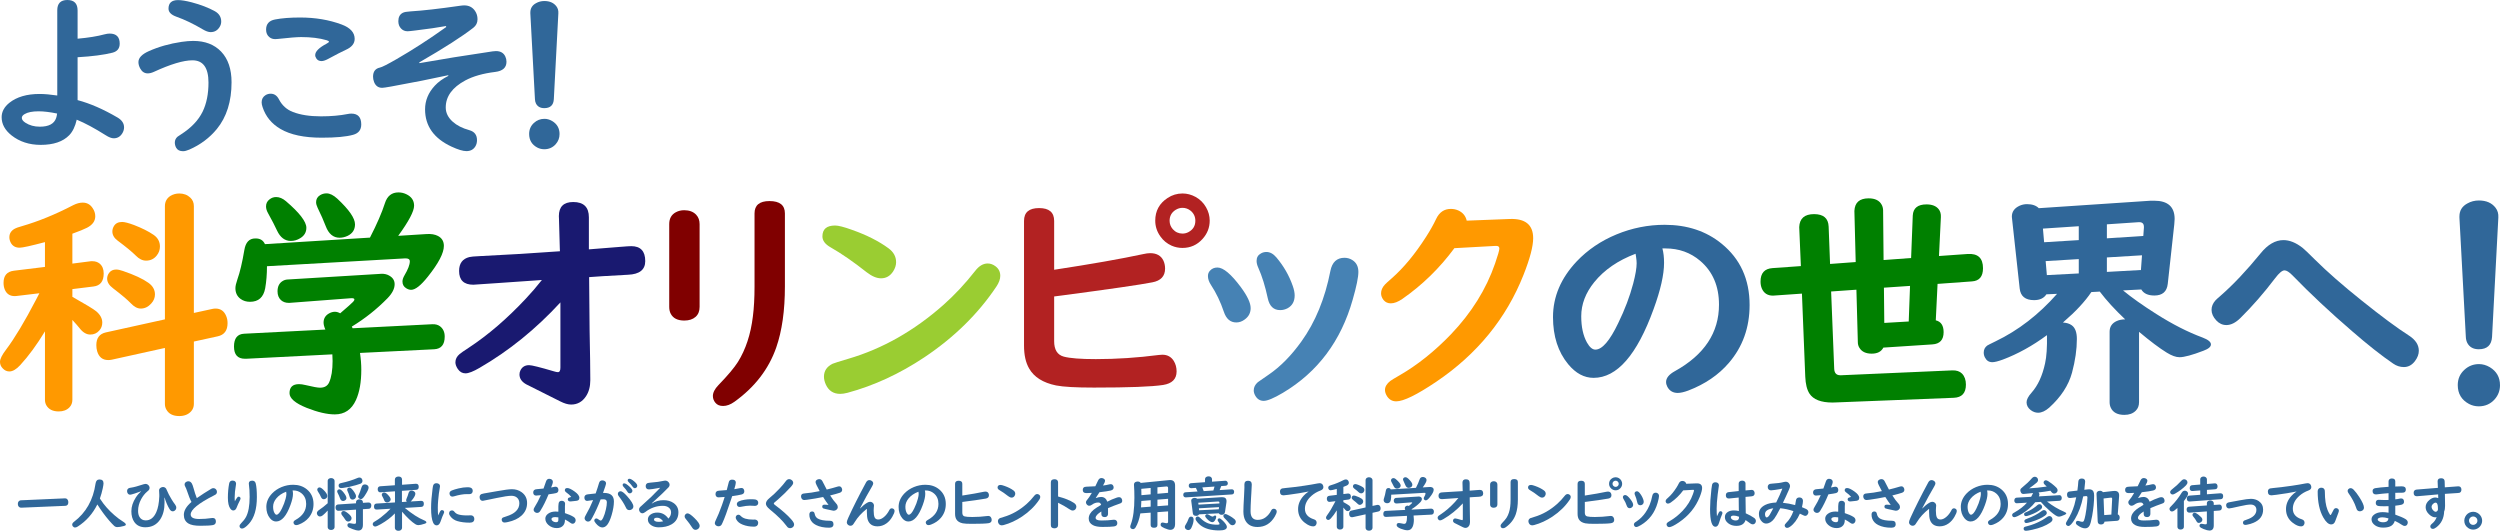 <?xml version="1.0" encoding="UTF-8"?><svg id="_レイヤー_1" xmlns="http://www.w3.org/2000/svg" viewBox="0 0 1028.854 218.438"><defs><style>.cls-1{fill:maroon;}.cls-1,.cls-2,.cls-3,.cls-4,.cls-5,.cls-6,.cls-7,.cls-8{stroke-width:0px;}.cls-2{fill:#306799;}.cls-3{fill:#b22222;}.cls-4{fill:#4682b4;}.cls-5{fill:#191970;}.cls-6{fill:#f90;}.cls-7{fill:#9acd32;}.cls-8{fill:green;}</style></defs><path class="cls-2" d="M23.567,39.305V4.254c0-2.836,1.383-4.254,4.148-4.254,2.812,0,4.219,1.441,4.219,4.324v11.602c4.453-.398,8.144-.996,11.074-1.793.796-.211,1.5-.316,2.109-.316,2.765,0,4.148,1.383,4.148,4.148,0,1.969-.997,3.211-2.988,3.727-3.539.891-8.32,1.512-14.344,1.863v17.648c5.133,1.359,10.617,3.75,16.453,7.172,1.781,1.055,2.672,2.402,2.672,4.043,0,.797-.223,1.582-.668,2.355-.844,1.43-2.039,2.145-3.586,2.145-.891,0-1.992-.422-3.305-1.266-4.57-2.883-8.543-5.016-11.918-6.398-.633,2.789-1.665,4.922-3.094,6.398-2.579,2.648-6.492,3.973-11.742,3.973-4.688,0-8.684-1.301-11.988-3.902-2.719-2.156-4.078-4.652-4.078-7.488,0-2.25,1.066-4.23,3.199-5.941,3.046-2.414,7.184-3.621,12.41-3.621,2.016,0,4.441.211,7.277.633ZM23.497,46.723c-2.977-.609-5.508-.914-7.594-.914-2.555,0-4.465.375-5.73,1.125-.797.445-1.195.973-1.195,1.582,0,.68.48,1.336,1.441,1.969,1.688,1.102,3.679,1.652,5.977,1.652,3.679,0,5.918-1.195,6.715-3.586.164-.445.293-1.055.387-1.828Z"/><path class="cls-2" d="M79.508,16.84c4.852,0,8.684,1.465,11.496,4.395,2.859,3,4.289,7.207,4.289,12.621,0,7.875-2.016,14.285-6.047,19.23-3,3.656-6.773,6.48-11.32,8.473-1.032.444-1.898.668-2.602.668-1.336,0-2.273-.47-2.812-1.406-.375-.681-.562-1.395-.562-2.145,0-.961.375-1.77,1.125-2.426.164-.141.621-.445,1.371-.914,4.219-2.695,7.195-5.812,8.93-9.352,1.617-3.305,2.426-7.301,2.426-11.988,0-6.117-2.203-9.176-6.609-9.176-3.704,0-9.012,1.594-15.926,4.781-.891.398-1.711.598-2.461.598-1.336,0-2.368-.668-3.094-2.004-.492-.891-.738-1.77-.738-2.637,0-1.734,1.418-3.234,4.254-4.5,4.078-1.828,8.59-3.105,13.535-3.832,1.758-.258,3.34-.387,4.746-.387ZM73.285.035c1.359,0,3.222.305,5.59.914,3.727.984,6.926,2.215,9.598,3.691,1.71.984,2.566,2.391,2.566,4.219,0,.773-.199,1.488-.598,2.145-.867,1.477-2.122,2.215-3.762,2.215-.891,0-1.981-.387-3.27-1.16-3.75-2.227-7.371-3.961-10.863-5.203-2.133-.773-3.199-1.875-3.199-3.305,0-2.344,1.312-3.516,3.938-3.516Z"/><path class="cls-2" d="M111.402,38.566c1.453,0,2.578.762,3.375,2.285,1.289,2.508,3.211,4.254,5.766,5.238,3.094,1.195,6.938,1.793,11.531,1.793,4.125,0,7.84-.328,11.145-.984.445-.094.902-.141,1.371-.141,2.719,0,4.078,1.488,4.078,4.465,0,2.227-1.113,3.645-3.34,4.254-2.836.797-7.149,1.195-12.938,1.195-7.219,0-12.867-1.195-16.945-3.586-3.656-2.133-6.117-5.133-7.383-9-.258-.75-.387-1.406-.387-1.969,0-1.312.55-2.309,1.652-2.988.633-.375,1.324-.562,2.074-.562ZM123.531,7.207c6.234,0,11.93.961,17.086,2.883,3.562,1.336,5.344,3.305,5.344,5.906,0,1.922-1.208,3.422-3.621,4.5-1.547.703-4.008,1.969-7.383,3.797-1.055.562-1.934.844-2.637.844-.914,0-1.605-.328-2.074-.984-.352-.492-.527-.984-.527-1.477,0-1.477,1.547-3.035,4.641-4.676.68-.352,1.02-.633,1.02-.844s-.316-.41-.949-.598c-2.93-.867-6.434-1.301-10.512-1.301-1.735,0-4.934.258-9.598.773-.54.047-.891.07-1.055.07-.938,0-1.723-.258-2.355-.773-.938-.727-1.406-1.77-1.406-3.129,0-2.32,1.23-3.715,3.691-4.184,2.765-.539,6.21-.809,10.336-.809Z"/><path class="cls-2" d="M183.514,10.723c-3.164.586-7.383,1.195-12.656,1.828-1.665.211-2.707.316-3.129.316-1.078,0-1.969-.375-2.672-1.125-.75-.773-1.125-1.781-1.125-3.023,0-1.664.609-2.812,1.828-3.445.562-.305,1.664-.504,3.305-.598,4.969-.305,11.672-1.066,20.109-2.285.796-.117,1.418-.176,1.863-.176,1.945,0,3.433.762,4.465,2.285.68,1.008,1.02,2.145,1.02,3.41,0,1.453-.575,2.625-1.723,3.516-4.594,3.586-12.023,8.344-22.289,14.273l.141.281c8.812-1.57,18.855-3.188,30.129-4.852.539-.07.984-.105,1.336-.105,1.898,0,3.187.762,3.867,2.285.304.656.457,1.359.457,2.109,0,2.414-1.547,3.809-4.641,4.184-4.992.609-9.105,1.781-12.34,3.516-5.344,2.883-8.016,6.586-8.016,11.109,0,2.203.961,4.16,2.883,5.871,1.688,1.523,3.973,2.684,6.855,3.48,2.086.586,3.129,1.957,3.129,4.113,0,.984-.234,1.851-.703,2.602-.797,1.266-2.016,1.898-3.656,1.898-1.43,0-3.48-.621-6.152-1.863-7.242-3.375-10.863-8.484-10.863-15.328,0-3.609,1.336-6.855,4.008-9.738,1.453-1.57,3.34-2.93,5.66-4.078l-.246-.211c-6.609,1.453-14.426,3-23.449,4.641-1.969.352-3.176.527-3.621.527-1.594,0-2.707-.797-3.34-2.391-.281-.75-.422-1.477-.422-2.18,0-2.109.937-3.363,2.812-3.762.844-.164,3.117-1.312,6.82-3.445,6.68-3.844,13.512-8.262,20.496-13.254l-.141-.387Z"/><path class="cls-2" d="M224.057,48.902c1.102,0,2.167.305,3.199.914,2.016,1.219,3.023,3,3.023,5.344,0,1.594-.527,2.988-1.582,4.184-1.243,1.383-2.812,2.074-4.711,2.074-1.032,0-1.992-.234-2.883-.703-2.227-1.195-3.34-3.059-3.34-5.59,0-1.828.656-3.34,1.969-4.535,1.218-1.125,2.66-1.688,4.324-1.688ZM229.787,5.484l-1.863,35.332c-.141,2.461-1.454,3.691-3.938,3.691-1.617,0-2.754-.633-3.41-1.898-.258-.516-.399-1.113-.422-1.793l-1.898-35.332v-.316c0-1.734.785-3.023,2.355-3.867,1.031-.586,2.167-.879,3.41-.879,2.203,0,3.855.727,4.957,2.18.609.797.879,1.758.809,2.883Z"/><path class="cls-6" d="M29.785,122.154c5.436,3.061,8.708,5.045,9.814,5.957,1.66,1.4,2.49,2.945,2.49,4.639,0,1.27-.407,2.359-1.221,3.271-.977,1.107-2.214,1.66-3.711,1.66-1.562,0-3.011-.846-4.346-2.539-.749-.943-1.758-2.1-3.027-3.467v32.861c0,1.236-.407,2.277-1.221,3.125-1.074,1.105-2.539,1.66-4.395,1.66-2.409,0-4.102-.83-5.078-2.49-.391-.684-.586-1.449-.586-2.295v-28.174c-3.353,5.533-6.755,10.172-10.205,13.916-1.595,1.725-3.076,2.588-4.443,2.588-1.042,0-1.953-.424-2.734-1.27-.749-.748-1.123-1.645-1.123-2.686,0-1.172.846-2.865,2.539-5.078,3.483-4.623,7.584-11.459,12.305-20.508l1.367-2.637-9.424,1.123c-.163.033-.407.049-.732.049-1.986,0-3.353-.912-4.102-2.734-.326-.814-.488-1.726-.488-2.734,0-2.963,1.416-4.623,4.248-4.98l12.793-1.562v-10.205c-5.762,1.529-9.229,2.295-10.4,2.295-1.758,0-2.995-.717-3.711-2.148-.358-.717-.537-1.433-.537-2.148,0-1.562.765-2.751,2.295-3.564.358-.229,1.334-.57,2.93-1.025,6.738-1.953,13.77-4.834,21.094-8.643,1.367-.684,2.653-1.025,3.857-1.025,1.725,0,3.076.732,4.053,2.197.749,1.074,1.123,2.213,1.123,3.418,0,1.985-1.14,3.564-3.418,4.736-1.205.618-3.207,1.432-6.006,2.441v12.305l7.617-.977h.684c1.139,0,2.116.325,2.93.977,1.106.943,1.66,2.295,1.66,4.053,0,3.255-1.4,5.045-4.199,5.371l-8.691,1.074v3.174ZM79.785,128.794l7.617-1.66c.423-.098.862-.146,1.318-.146,2.051,0,3.499,1.01,4.346,3.027.391.879.586,1.871.586,2.979,0,3.027-1.351,4.834-4.053,5.42l-9.814,2.148v25.684c0,1.172-.375,2.18-1.123,3.027-1.172,1.301-2.8,1.953-4.883,1.953-2.572,0-4.346-.896-5.322-2.686-.391-.684-.586-1.449-.586-2.295v-23.047l-21.875,4.834c-.488.098-.977.146-1.465.146-2.312,0-3.825-1.205-4.541-3.613-.228-.781-.342-1.627-.342-2.539,0-2.896,1.302-4.639,3.906-5.225l24.316-5.371v-46.582c0-1.855.765-3.271,2.295-4.248,1.106-.651,2.311-.977,3.613-.977,1.823,0,3.336.569,4.541,1.709.977.911,1.465,2.083,1.465,3.516v43.945ZM47.803,110.923c.749,0,1.676.195,2.783.586,4.688,1.595,8.187,3.223,10.498,4.883,1.79,1.27,2.686,2.865,2.686,4.785,0,1.367-.505,2.604-1.514,3.711-1.237,1.4-2.686,2.1-4.346,2.1-1.367,0-2.751-.748-4.15-2.246-1.302-1.367-3.695-3.385-7.178-6.055-1.66-1.237-2.49-2.572-2.49-4.004,0-.847.26-1.628.781-2.344.684-.944,1.66-1.416,2.93-1.416ZM50.244,91.343c1.009,0,2.653.423,4.932,1.27,3.288,1.27,5.973,2.62,8.057,4.053,1.725,1.204,2.588,2.799,2.588,4.785,0,1.399-.456,2.652-1.367,3.76-1.107,1.367-2.556,2.051-4.346,2.051-1.465,0-2.865-.684-4.199-2.051-1.53-1.53-4.037-3.598-7.52-6.201-1.433-1.074-2.148-2.328-2.148-3.76,0-.749.211-1.481.635-2.197.684-1.14,1.807-1.709,3.369-1.709Z"/><path class="cls-8" d="M145.125,135.093l32.764-1.66c1.27-.064,2.327.211,3.174.83,1.302.977,1.953,2.393,1.953,4.248,0,3.32-1.433,5.062-4.297,5.225l-30.566,1.514c.358,2.408.537,4.721.537,6.934,0,5.078-.732,9.229-2.197,12.451-1.791,3.938-4.688,5.908-8.691,5.908-3.19,0-7.048-.896-11.572-2.686-4.72-1.889-7.08-3.906-7.08-6.055,0-2.475,1.302-3.711,3.906-3.711.749,0,1.66.131,2.734.391,2.995.717,4.964,1.074,5.908,1.074,1.855,0,3.108-.732,3.76-2.197.944-2.115,1.416-5.045,1.416-8.789,0-1.01-.033-1.92-.098-2.734l-35.4,1.807h-.586c-2.995,0-4.492-1.676-4.492-5.029,0-3.385,1.399-5.143,4.199-5.273l33.398-1.709c-.488-1.139-.732-2.1-.732-2.881,0-1.66.749-2.914,2.246-3.76.813-.455,1.627-.684,2.441-.684.684,0,1.399.211,2.148.635,1.106-.912,2.213-1.871,3.32-2.881.684-.619,1.09-.992,1.221-1.123.879-.748,1.318-1.303,1.318-1.66,0-.455-.521-.635-1.562-.537l-25.098,1.904h-.439c-1.237,0-2.279-.375-3.125-1.123-.944-.879-1.416-2.084-1.416-3.613,0-1.986.7-3.402,2.1-4.248.618-.391,1.318-.603,2.1-.635l37.793-2.295.635-.049c1.367-.065,2.555.228,3.564.879,1.334.813,2.002,1.953,2.002,3.418,0,1.822-.977,3.744-2.93,5.762-4.395,4.492-9.294,8.383-14.697,11.67.13.195.244.424.342.684ZM163.875,97.056l11.621-.732c1.92-.131,3.499.13,4.736.781,1.627.846,2.441,2.213,2.441,4.102,0,2.93-2.197,7.145-6.592,12.646-2.865,3.613-5.16,5.42-6.885,5.42-.651,0-1.318-.211-2.002-.635-1.042-.619-1.562-1.547-1.562-2.783,0-.749.276-1.596.83-2.539,1.465-2.475,2.197-4.395,2.197-5.762,0-.879-.651-1.286-1.953-1.221l-56.836,3.223c0,3.287-.244,6.314-.732,9.082-.684,3.711-2.767,5.566-6.25,5.566-1.498,0-2.783-.391-3.857-1.172-1.433-1.041-2.148-2.523-2.148-4.443,0-.847.276-2.067.83-3.662,1.042-2.93,1.985-6.918,2.832-11.963.521-3.223,2.018-4.834,4.492-4.834h.244c1.79,0,3.043.781,3.76,2.344l43.213-2.686c2.864-5.566,4.915-10.287,6.152-14.16.944-2.963,2.799-4.443,5.566-4.443,1.139,0,2.213.244,3.223.732,2.148,1.009,3.223,2.588,3.223,4.736,0,2.278-2.181,6.412-6.543,12.402ZM113.631,81.089c1.367,0,2.718.569,4.053,1.709,5.599,4.785,8.398,8.431,8.398,10.938,0,1.855-.847,3.287-2.539,4.297-1.205.748-2.49,1.123-3.857,1.123-2.441,0-4.33-1.416-5.664-4.248-.814-1.791-2.051-4.184-3.711-7.178-.554-.977-.83-1.904-.83-2.783,0-1.205.472-2.165,1.416-2.881.813-.651,1.725-.977,2.734-.977ZM134.383,79.575c1.367,0,2.848.732,4.443,2.197,4.85,4.524,7.275,8.04,7.275,10.547,0,2.181-1.009,3.76-3.027,4.736-1.107.521-2.214.781-3.32.781-2.604,0-4.509-1.596-5.713-4.785-.814-2.148-1.921-4.655-3.32-7.52-.423-.879-.635-1.66-.635-2.344,0-1.237.553-2.197,1.66-2.881.813-.488,1.692-.732,2.637-.732Z"/><path class="cls-5" d="M230.436,103.404l-.049-1.025c-.163-6.706-.277-10.791-.342-12.256-.033-.521-.049-.912-.049-1.172,0-3.874,1.969-5.811,5.908-5.811,4.297,0,6.445,2.1,6.445,6.299v13.184c2.213-.163,6.51-.505,12.891-1.025,2.344-.195,3.857-.293,4.541-.293,3.841,0,5.762,2.051,5.762,6.152,0,3.548-2.36,5.42-7.08,5.615-2.279.098-5.746.293-10.4.586-1.921.13-3.792.26-5.615.391.098,11.914.163,19.223.195,21.924.195,9.537.293,16.357.293,20.459,0,2.67-.603,4.898-1.807,6.689-1.498,2.246-3.532,3.369-6.104,3.369-1.27,0-2.767-.439-4.492-1.318-8.822-4.395-13.493-6.738-14.014-7.031-1.823-1.041-2.734-2.393-2.734-4.053,0-.619.146-1.205.439-1.758.716-1.367,1.888-2.051,3.516-2.051,1.074,0,4.476.846,10.205,2.539.749.229,1.302.342,1.66.342.684,0,1.025-.619,1.025-1.855v-26.855c-10.091,10.971-21.191,19.955-33.301,26.953-2.572,1.498-4.492,2.246-5.762,2.246-1.302,0-2.36-.602-3.174-1.807-.651-.977-.977-1.889-.977-2.734,0-1.303.586-2.441,1.758-3.418.391-.357,1.66-1.236,3.809-2.637,7.91-5.209,15.706-11.914,23.389-20.117,2.246-2.377,4.459-4.948,6.641-7.715l-1.904.146-16.211,1.123c-6.38.455-9.75.684-10.107.684-3.906,0-5.859-1.889-5.859-5.664,0-3.093,1.399-4.997,4.199-5.713.618-.163,2.034-.293,4.248-.391,9.7-.456,20.719-1.123,33.057-2.002Z"/><path class="cls-1" d="M287.914,92.222v34.082c0,1.758-.554,3.125-1.66,4.102-1.14,1.01-2.686,1.514-4.639,1.514-2.734,0-4.59-.928-5.566-2.783-.423-.781-.635-1.725-.635-2.832v-34.082c0-2.279.911-3.906,2.734-4.883,1.042-.554,2.181-.83,3.418-.83,2.116,0,3.76.618,4.932,1.855.944,1.009,1.416,2.295,1.416,3.857ZM323.021,87.827v30.078c0,9.896-1.188,18.262-3.564,25.098-3.093,8.887-8.838,16.342-17.236,22.363-1.595,1.139-3.142,1.709-4.639,1.709-1.367,0-2.409-.424-3.125-1.27-.716-.848-1.074-1.791-1.074-2.832,0-1.4.749-2.881,2.246-4.443,3.874-4.004,6.559-7.193,8.057-9.57,3.223-5.176,5.273-11.41,6.152-18.701.456-3.549.684-7.633.684-12.256v-30.176c0-3.386,2.051-5.078,6.152-5.078,4.231,0,6.348,1.692,6.348,5.078Z"/><path class="cls-7" d="M343.684,92.808c1.334,0,3.629.586,6.885,1.758,6.087,2.148,11.116,4.688,15.088,7.617,2.083,1.529,3.125,3.434,3.125,5.713,0,1.27-.407,2.539-1.221,3.809-1.237,1.888-2.897,2.832-4.98,2.832-1.791,0-3.76-.83-5.908-2.49-5.437-4.297-10.384-7.715-14.844-10.254-2.246-1.27-3.369-2.768-3.369-4.492,0-2.995,1.741-4.492,5.225-4.492ZM406.477,108.433c1.106,0,2.165.374,3.174,1.123,1.334.977,2.002,2.295,2.002,3.955,0,1.367-.537,2.848-1.611,4.443-7.487,11.197-17.367,20.898-29.639,29.102-10.222,6.803-20.769,11.67-31.641,14.6-1.14.293-2.132.439-2.979.439-2.767,0-4.736-1.27-5.908-3.809-.521-1.139-.781-2.23-.781-3.271,0-2.377,1.188-4.15,3.564-5.322.488-.229,2.653-.912,6.494-2.051,13.997-4.102,27.034-11.49,39.111-22.168,4.622-4.102,8.984-8.773,13.086-14.014,1.562-2.019,3.271-3.027,5.127-3.027Z"/><path class="cls-3" d="M433.828,122.007v18.408c0,3.516,1.318,5.631,3.955,6.348,2.539.684,6.934,1.025,13.184,1.025,8.561,0,17.22-.57,25.977-1.709.586-.064,1.058-.098,1.416-.098,2.051,0,3.613.846,4.688,2.539.781,1.27,1.172,2.719,1.172,4.346,0,3.125-1.855,4.98-5.566,5.566-4.688.717-14.177,1.074-28.467,1.074-7.422,0-12.614-.293-15.576-.879-5.371-1.107-9.066-3.434-11.084-6.982-1.4-2.408-2.1-5.551-2.1-9.424v-51.318c0-3.516,2.067-5.273,6.201-5.273s6.201,1.758,6.201,5.273v20.117c15.332-2.344,27.539-4.492,36.621-6.445,1.139-.261,2.1-.391,2.881-.391,2.669,0,4.492,1.025,5.469,3.076.456,1.009.684,2.1.684,3.271,0,3.125-1.758,5.013-5.273,5.664-4.753.943-17.204,2.75-37.354,5.42l-3.027.391ZM486.66,79.624c1.855,0,3.646.472,5.371,1.416,1.823,1.009,3.255,2.425,4.297,4.248,1.009,1.758,1.514,3.597,1.514,5.518,0,2.864-.993,5.387-2.979,7.568-2.214,2.441-4.964,3.662-8.252,3.662-1.53,0-3.011-.31-4.443-.928-1.888-.847-3.418-2.1-4.59-3.76-1.433-1.986-2.148-4.167-2.148-6.543,0-4.004,1.692-7.113,5.078-9.326,1.855-1.237,3.906-1.855,6.152-1.855ZM486.611,85.533c-.944,0-1.872.276-2.783.83-1.66,1.041-2.49,2.539-2.49,4.492,0,1.302.439,2.457,1.318,3.467,1.074,1.204,2.409,1.807,4.004,1.807.846,0,1.644-.195,2.393-.586,1.92-1.01,2.881-2.572,2.881-4.688,0-1.66-.635-3.027-1.904-4.102-1.009-.814-2.148-1.221-3.418-1.221Z"/><path class="cls-4" d="M501.023,110.093c2.409,0,5.615,2.686,9.619,8.057,2.702,3.646,4.053,6.527,4.053,8.643,0,1.953-.813,3.516-2.441,4.688-1.074.814-2.23,1.221-3.467,1.221-2.441,0-4.15-1.465-5.127-4.395-1.367-4.068-3.142-7.764-5.322-11.084-.814-1.237-1.221-2.441-1.221-3.613,0-.879.276-1.611.83-2.197.781-.879,1.807-1.318,3.076-1.318ZM553.318,106.089c1.172,0,2.246.309,3.223.928,1.66,1.041,2.49,2.669,2.49,4.883,0,2.181-.781,5.989-2.344,11.426-4.818,17.025-14.389,29.801-28.711,38.33-3.744,2.213-6.381,3.32-7.91,3.32-1.465,0-2.604-.684-3.418-2.051-.456-.781-.684-1.529-.684-2.246,0-1.303.569-2.441,1.709-3.418.325-.26,1.807-1.285,4.443-3.076,4.817-3.287,9.31-7.846,13.477-13.672,5.729-7.975,9.7-17.643,11.914-29.004.716-3.613,2.652-5.42,5.811-5.42ZM521.189,103.697c1.465,0,2.832.748,4.102,2.246,2.994,3.548,5.225,7.422,6.689,11.621.553,1.529.83,2.865.83,4.004,0,2.441-.961,4.199-2.881,5.273-.977.521-2.002.781-3.076.781-2.734,0-4.443-1.645-5.127-4.932-1.042-4.883-2.344-9.066-3.906-12.549-.456-1.01-.684-1.938-.684-2.783,0-1.4.602-2.426,1.807-3.076.684-.391,1.432-.586,2.246-.586Z"/><path class="cls-6" d="M603.619,90.806l17.627-.684c6.478-.261,9.717,2.376,9.717,7.91,0,3.353-1.318,8.365-3.955,15.039-7.097,17.969-19.076,32.65-35.938,44.043-7.976,5.371-13.461,8.057-16.455,8.057-1.596,0-2.849-.684-3.76-2.051-.586-.912-.879-1.791-.879-2.637,0-1.334.732-2.572,2.197-3.711.423-.326,1.709-1.107,3.857-2.344,7.291-4.199,14.322-9.814,21.094-16.846,8.463-8.854,14.518-18.57,18.164-29.15,1.172-3.386,1.758-5.437,1.758-6.152,0-.781-.488-1.14-1.465-1.074h-.244l-16.797.928c-6.088,8.235-13.232,15.201-21.436,20.898-1.758,1.205-3.337,1.807-4.736,1.807-1.237,0-2.23-.455-2.979-1.367-.684-.879-1.025-1.791-1.025-2.734,0-1.303.537-2.523,1.611-3.662.357-.391,1.302-1.254,2.832-2.588,4.85-4.265,9.537-9.929,14.062-16.992,1.692-2.637,3.076-5.095,4.15-7.373,1.302-2.768,3.32-4.15,6.055-4.15,1.106,0,2.132.211,3.076.635,1.855.846,3.011,2.246,3.467,4.199Z"/><path class="cls-2" d="M684.145,102.232c.455,1.66.684,3.646.684,5.957,0,4.817-1.433,11.148-4.297,18.994-6.836,18.881-15.072,28.32-24.707,28.32-3.874,0-7.357-1.871-10.449-5.615-4.167-5.045-6.25-11.508-6.25-19.385,0-8.398,3.255-16.049,9.766-22.949,4.524-4.753,9.977-8.447,16.357-11.084,6.38-2.637,12.988-3.955,19.824-3.955,9.277,0,17.09,2.588,23.438,7.764,7.682,6.25,11.523,14.664,11.523,25.244,0,9.244-2.832,17.172-8.496,23.779-4.265,4.98-9.848,8.789-16.748,11.426-1.758.65-3.207.977-4.346.977-1.921,0-3.337-.83-4.248-2.49-.358-.684-.537-1.352-.537-2.002,0-1.66,1.221-3.158,3.662-4.492,12.076-6.705,18.115-15.82,18.115-27.344,0-7.617-2.572-13.623-7.715-18.018-4.004-3.418-8.773-5.127-14.307-5.127h-1.27ZM673.109,104.429c-7.227,2.734-12.891,6.624-16.992,11.67-3.581,4.428-5.371,9.115-5.371,14.062,0,4.361.781,7.959,2.344,10.791,1.106,1.953,2.262,2.93,3.467,2.93,2.799,0,5.94-3.646,9.424-10.938,2.701-5.533,4.752-10.953,6.152-16.26.943-3.613,1.416-6.396,1.416-8.35,0-.684-.082-1.579-.244-2.686-.065-.521-.114-.814-.146-.879v-.098c0-.033-.017-.114-.049-.244Z"/><path class="cls-8" d="M753.586,119.956l1.27,31.885c.098,1.725.928,2.588,2.49,2.588h.391l45.703-2.002c1.725-.064,3.06.375,4.004,1.318,1.074,1.107,1.611,2.621,1.611,4.541,0,3.482-1.66,5.289-4.98,5.42l-48.438,1.904c-.554.031-1.059.049-1.514.049-4.721,0-7.878-1.238-9.473-3.711-1.01-1.562-1.579-3.873-1.709-6.934l-1.367-34.18-11.23.781c-.358.033-.586.049-.684.049-2.214,0-3.744-.977-4.59-2.93-.358-.847-.537-1.807-.537-2.881,0-3.451,1.644-5.29,4.932-5.518l11.67-.83-.684-16.064c.162-3.549,2.197-5.322,6.104-5.322,3.873,0,5.875,1.709,6.006,5.127l.586,15.381,10.547-.781-.537-21.045c.162-3.451,2.115-5.176,5.859-5.176,2.637,0,4.427.879,5.371,2.637.357.65.553,1.399.586,2.246l.195,20.508,11.328-.83.684-17.48c.162-3.061,2.051-4.59,5.664-4.59,2.278,0,3.938.65,4.98,1.953.684.846.992,1.937.928,3.271l-.781,16.016,11.768-.83c4.231-.293,6.348,1.66,6.348,5.859,0,3.418-1.514,5.225-4.541,5.42l-14.16,1.025-.732,14.99c2.148.521,3.223,2.148,3.223,4.883,0,3.158-1.547,4.834-4.639,5.029l-20.166,1.318c-.847,1.66-2.441,2.49-4.785,2.49-2.377,0-4.053-.781-5.029-2.344-.456-.717-.684-1.514-.684-2.393l-.586-21.582-10.4.732ZM786.057,117.661l-10.742.732.146,14.502,10.059-.586.537-14.648Z"/><path class="cls-2" d="M873.711,119.517c3.548,2.93,8.121,6.168,13.721,9.717,6.673,4.232,13.004,7.455,18.994,9.668,2.311.879,3.467,1.822,3.467,2.832,0,.977-1.01,1.84-3.027,2.588-4.655,1.791-7.959,2.686-9.912,2.686-1.465,0-3.223-.635-5.273-1.904-2.963-1.822-6.755-4.672-11.377-8.545v28.955c0,1.465-.456,2.637-1.367,3.516-1.14,1.139-2.686,1.709-4.639,1.709-2.832,0-4.704-.977-5.615-2.93-.326-.684-.488-1.449-.488-2.295v-29.004c0-2.051.977-3.516,2.93-4.395,1.009-.455,2.164-.684,3.467-.684-4.232-4.004-7.715-7.812-10.449-11.426l-3.467.195c-2.637,3.906-6.396,7.959-11.279,12.158l-.391.391c1.465.064,2.669.439,3.613,1.123,1.399,1.01,2.1,2.881,2.1,5.615,0,4.297-.668,8.936-2.002,13.916-1.433,5.209-4.558,9.992-9.375,14.355-1.596,1.398-3.125,2.1-4.59,2.1-1.074,0-2.1-.375-3.076-1.123-1.107-.879-1.66-1.938-1.66-3.174,0-1.107.684-2.426,2.051-3.955,2.604-2.93,4.459-6.949,5.566-12.061.618-2.768.879-6.641.781-11.621-5.957,4.395-12.012,7.748-18.164,10.059-1.953.717-3.402,1.074-4.346,1.074-1.367,0-2.377-.65-3.027-1.953-.326-.619-.488-1.285-.488-2.002,0-1.205.472-2.164,1.416-2.881.228-.162,1.383-.748,3.467-1.758,9.342-4.492,17.773-11.002,25.293-19.531l-4.395.195c-1.01,1.596-2.702,2.393-5.078,2.393-3.581,0-5.551-1.596-5.908-4.785l-3.174-29.004c-.033-.195-.049-.391-.049-.586,0-2.019,1.074-3.516,3.223-4.492.943-.424,1.953-.635,3.027-.635,2.115,0,3.727.553,4.834,1.66l46.045-3.076h1.465c5.599,0,8.398,2.506,8.398,7.52,0,.553-.049,1.285-.146,2.197l-2.686,24.512c-.358,3.189-2.197,4.785-5.518,4.785-2.604,0-4.395-.83-5.371-2.49l-7.52.391ZM855.498,98.814v-5.713l-14.746.977.488,5.615,14.258-.879ZM855.498,106.626l-13.623.83.488,5.762,13.135-.684v-5.908ZM867.07,98.081l14.99-.977.244-3.369v-.391c0-1.367-.732-2.002-2.197-1.904l-13.037.879v5.762ZM867.07,111.9l14.014-.781.439-6.055-14.453.879v5.957Z"/><path class="cls-2" d="M940.174,111.265c-.944,0-2.23,1.074-3.857,3.223-4.623,6.088-9.392,11.557-14.307,16.406-1.953,1.92-3.874,2.881-5.762,2.881-1.596,0-2.979-.635-4.15-1.904-1.303-1.4-1.953-2.848-1.953-4.346,0-1.4.537-2.701,1.611-3.906.293-.326,1.025-.992,2.197-2.002,5.143-4.492,10.611-10.287,16.406-17.383,2.93-3.613,6.055-5.42,9.375-5.42,2.539,0,5.159,1.058,7.861,3.174.781.618,2.49,2.246,5.127,4.883,5.013,4.98,11.409,10.579,19.189,16.797,8.072,6.479,14.6,11.312,19.58,14.502,2.637,1.725,3.955,3.793,3.955,6.201,0,1.4-.521,2.799-1.562,4.199-1.237,1.66-2.768,2.49-4.59,2.49-1.562,0-3.027-.473-4.395-1.416-4.818-3.287-10.449-7.73-16.895-13.33-9.082-7.812-17.27-15.479-24.561-22.998-1.335-1.367-2.426-2.051-3.271-2.051Z"/><path class="cls-2" d="M1020.211,149.839c1.529,0,3.011.424,4.443,1.27,2.799,1.693,4.199,4.166,4.199,7.422,0,2.213-.732,4.15-2.197,5.811-1.726,1.92-3.906,2.881-6.543,2.881-1.433,0-2.768-.326-4.004-.977-3.093-1.66-4.639-4.248-4.639-7.764,0-2.539.911-4.639,2.734-6.299,1.692-1.562,3.694-2.344,6.006-2.344ZM1028.17,89.536l-2.588,49.072c-.195,3.418-2.019,5.127-5.469,5.127-2.246,0-3.825-.879-4.736-2.637-.358-.717-.554-1.547-.586-2.49l-2.637-49.072v-.439c0-2.409,1.09-4.199,3.271-5.371,1.432-.814,3.011-1.221,4.736-1.221,3.06,0,5.354,1.009,6.885,3.027.846,1.106,1.221,2.441,1.123,4.004Z"/><path class="cls-2" d="M26.839,208.172l-18.047.762c-.297.016-.555-.043-.773-.176-.445-.273-.668-.734-.668-1.383,0-.578.203-1.004.609-1.277.195-.133.418-.203.668-.211l18.047-.797h.094c.578,0,.98.281,1.207.844.094.242.141.504.141.785,0,.93-.426,1.414-1.277,1.453Z"/><path class="cls-2" d="M41.114,205.137l.223.363c1.461,2.289,3.375,4.461,5.742,6.516,1.211,1.055,2.395,1.938,3.551,2.648.773.477,1.16.883,1.16,1.219,0,.258-.246.449-.738.574-1.172.312-2.094.469-2.766.469-.508,0-.941-.168-1.301-.504-.586-.547-1.277-1.281-2.074-2.203-1.688-1.961-3.305-4.168-4.852-6.621-1.914,3.844-4.59,6.867-8.027,9.07-.43.281-.812.422-1.148.422-.359,0-.668-.164-.926-.492-.164-.219-.246-.449-.246-.691,0-.398.234-.777.703-1.137,4.969-3.766,7.938-9.02,8.906-15.762.164-1.125.703-1.688,1.617-1.688,1.109,0,1.664.531,1.664,1.594,0,.367-.105,1.055-.316,2.062-.312,1.461-.703,2.848-1.172,4.16Z"/><path class="cls-2" d="M67.647,204.833l.047,1.031c.016.344.023.66.023.949,0,2.844-.602,5.172-1.805,6.984-1.422,2.133-3.453,3.199-6.094,3.199-2.008,0-3.52-.719-4.535-2.156-.812-1.148-1.219-2.633-1.219-4.453,0-1.867.609-3.75,1.828-5.648.609-.953,1.328-1.777,2.156-2.473l-.047-.07c-.586.234-1.438.535-2.555.902-1.016.328-1.633.492-1.852.492-.547,0-.934-.27-1.16-.809-.086-.219-.129-.453-.129-.703,0-.531.23-.918.691-1.16.188-.094.527-.176,1.02-.246,1.016-.133,2.73-.598,5.145-1.395.266-.086.496-.129.691-.129.477,0,.883.172,1.219.516.328.328.492.711.492,1.148,0,.367-.129.688-.387.961-.047.055-.293.273-.738.656-.883.758-1.66,1.754-2.332,2.988-.852,1.57-1.277,3.172-1.277,4.805,0,1.023.191,1.859.574,2.508.555.953,1.418,1.43,2.59,1.43,1.883,0,3.324-1.125,4.324-3.375.711-1.586,1.125-3.738,1.242-6.457v-.691c0-.492-.023-.973-.07-1.441-.016-.188-.023-.312-.023-.375,0-.508.262-.898.785-1.172.281-.148.555-.223.82-.223.539,0,.973.227,1.301.68.086.133.227.438.422.914.375.93.961,2.055,1.758,3.375.547.914,1.043,1.652,1.488,2.215.336.438.504.867.504,1.289,0,.492-.199.898-.598,1.219-.258.211-.535.316-.832.316-.523,0-.973-.312-1.348-.938-.789-1.289-1.465-2.859-2.027-4.711l-.094.047Z"/><path class="cls-2" d="M78.804,206.579c-.562-1.008-1.203-2.605-1.922-4.793-.164-.516-.387-1.039-.668-1.57-.164-.305-.246-.578-.246-.82,0-.414.188-.754.562-1.02.297-.211.621-.316.973-.316.594,0,1.074.301,1.441.902.227.375.477,1.066.75,2.074.367,1.398.801,2.719,1.301,3.961,1.961-1.367,3.949-2.652,5.965-3.855.281-.164.551-.246.809-.246.492,0,.891.195,1.195.586.211.266.316.578.316.938,0,.453-.18.816-.539,1.09-.078.055-.289.172-.633.352-6.422,3.266-9.633,5.883-9.633,7.852,0,1.25,1.164,1.875,3.492,1.875,1.742,0,3.457-.129,5.145-.387.172-.023.316-.035.434-.035.867,0,1.301.488,1.301,1.465,0,.805-.395,1.289-1.184,1.453-.953.195-2.703.293-5.25.293-2.234,0-3.867-.316-4.898-.949-1.234-.758-1.852-1.941-1.852-3.551,0-1.75,1.047-3.516,3.141-5.297Z"/><path class="cls-2" d="M96.665,206.321c.211-.477.531-1,.961-1.57.172-.234.367-.352.586-.352.156,0,.301.043.434.129.234.141.352.34.352.598,0,.203-.098.488-.293.855-.531,1.031-.973,2.008-1.324,2.93-.297.781-.758,1.172-1.383,1.172-.43,0-.824-.242-1.184-.727-.688-.922-1.031-2.426-1.031-4.512,0-2.031.172-3.977.516-5.836.156-.82.625-1.23,1.406-1.23.484,0,.859.141,1.125.422.211.227.316.516.316.867,0,.125-.027.352-.082.68-.328,1.852-.492,3.516-.492,4.992,0,.719.031,1.246.094,1.582ZM103.814,197.813c.758,0,1.234.387,1.43,1.16.312,1.234.469,3.102.469,5.602,0,4.914-1.09,8.574-3.27,10.98-1.195,1.32-2.148,1.98-2.859,1.98-.352,0-.621-.137-.809-.41-.133-.195-.199-.398-.199-.609,0-.344.188-.703.562-1.078.93-.93,1.621-1.812,2.074-2.648,1.016-1.883,1.523-4.652,1.523-8.309,0-2.023-.102-3.73-.305-5.121-.023-.133-.035-.25-.035-.352,0-.797.473-1.195,1.418-1.195Z"/><path class="cls-2" d="M120.408,201.833c.109.398.164.875.164,1.43,0,1.156-.344,2.676-1.031,4.559-1.641,4.531-3.617,6.797-5.93,6.797-.93,0-1.766-.449-2.508-1.348-1-1.211-1.5-2.762-1.5-4.652,0-2.016.781-3.852,2.344-5.508,1.086-1.141,2.395-2.027,3.926-2.66s3.117-.949,4.758-.949c2.227,0,4.102.621,5.625,1.863,1.844,1.5,2.766,3.52,2.766,6.059,0,2.219-.68,4.121-2.039,5.707-1.023,1.195-2.363,2.109-4.02,2.742-.422.156-.77.234-1.043.234-.461,0-.801-.199-1.02-.598-.086-.164-.129-.324-.129-.48,0-.398.293-.758.879-1.078,2.898-1.609,4.348-3.797,4.348-6.562,0-1.828-.617-3.27-1.852-4.324-.961-.82-2.105-1.23-3.434-1.23h-.305ZM117.76,202.36c-1.734.656-3.094,1.59-4.078,2.801-.859,1.062-1.289,2.188-1.289,3.375,0,1.047.188,1.91.562,2.59.266.469.543.703.832.703.672,0,1.426-.875,2.262-2.625.648-1.328,1.141-2.629,1.477-3.902.227-.867.34-1.535.34-2.004,0-.164-.02-.379-.059-.645-.016-.125-.027-.195-.035-.211v-.023c0-.008-.004-.027-.012-.059Z"/><path class="cls-2" d="M134.859,210.106c-.766.852-1.438,1.508-2.016,1.969-.398.32-.777.48-1.137.48-.414,0-.75-.176-1.008-.527-.195-.273-.293-.555-.293-.844,0-.492.344-.957,1.031-1.395.961-.617,2.102-1.512,3.422-2.684v-9.164c0-.43.184-.754.551-.973.266-.148.555-.223.867-.223.438,0,.801.137,1.09.41.219.203.328.465.328.785v18.961c0,.297-.098.547-.293.75-.281.297-.66.445-1.137.445-.609,0-1.031-.215-1.266-.645-.094-.156-.141-.34-.141-.551v-6.797ZM131.484,200.59c.398,0,.922.312,1.57.938,1.078,1.031,1.617,1.879,1.617,2.543,0,.461-.164.812-.492,1.055-.305.219-.621.328-.949.328-.5,0-.883-.309-1.148-.926-.258-.633-.66-1.363-1.207-2.191-.211-.32-.316-.598-.316-.832,0-.258.105-.484.316-.68.164-.156.367-.234.609-.234ZM149.355,209.555v6.504c0,.609-.113,1.102-.34,1.477-.328.539-.852.809-1.57.809-.484,0-1.27-.203-2.355-.609-.609-.227-1.074-.422-1.395-.586-.477-.242-.715-.57-.715-.984,0-.578.301-.867.902-.867.164,0,.387.035.668.105.5.117.973.176,1.418.176.367,0,.551-.215.551-.645v-5.203l-7.172.48h-.094c-.484,0-.824-.215-1.02-.645-.094-.211-.141-.445-.141-.703,0-.789.352-1.207,1.055-1.254l7.371-.48v-.422c0-.438.184-.766.551-.984.266-.148.555-.223.867-.223.438,0,.801.137,1.09.41.219.203.328.469.328.797v.234l2.203-.141c.281-.023.527.035.738.176.344.219.516.562.516,1.031,0,.461-.117.82-.352,1.078-.18.188-.398.289-.656.305l-2.449.164ZM139.687,201.376c.469,0,1.062.461,1.781,1.383.734.938,1.102,1.672,1.102,2.203,0,.391-.188.711-.562.961-.258.172-.523.258-.797.258-.594,0-1.02-.363-1.277-1.09-.266-.773-.598-1.531-.996-2.273-.117-.211-.176-.406-.176-.586,0-.258.105-.473.316-.645.188-.141.391-.211.609-.211ZM147.89,196.524c.477,0,.832.195,1.066.586.141.242.211.504.211.785,0,.539-.273.93-.82,1.172-.312.141-.941.344-1.887.609-1.992.57-3.754.945-5.285,1.125-.32.039-.555.059-.703.059-.742,0-1.113-.355-1.113-1.066,0-.398.191-.688.574-.867.109-.047.395-.121.855-.223,2.195-.469,4.332-1.145,6.41-2.027.234-.102.465-.152.691-.152ZM141.433,210.305c.484,0,1.195.41,2.133,1.23.75.656,1.125,1.234,1.125,1.734,0,.383-.145.711-.434.984-.273.258-.594.387-.961.387-.492,0-.914-.289-1.266-.867-.344-.547-.746-1.102-1.207-1.664-.25-.297-.375-.586-.375-.867,0-.273.082-.492.246-.656.188-.188.434-.281.738-.281ZM143.801,200.649c.523,0,1.215.66,2.074,1.98.422.641.633,1.164.633,1.57,0,.5-.211.887-.633,1.16-.25.164-.512.246-.785.246-.617,0-1.023-.395-1.219-1.184-.219-.836-.496-1.598-.832-2.285-.109-.219-.164-.422-.164-.609,0-.297.121-.531.363-.703.172-.117.359-.176.562-.176ZM150.152,199.36c.266,0,.523.059.773.176.516.242.773.633.773,1.172,0,.578-.527,1.672-1.582,3.281-.609.945-1.129,1.418-1.559,1.418-.172,0-.371-.059-.598-.176-.375-.188-.562-.469-.562-.844,0-.172.086-.43.258-.773.328-.688.715-1.734,1.16-3.141.227-.742.672-1.113,1.336-1.113Z"/><path class="cls-2" d="M166.607,209.028c2.898,2.422,5.559,4.133,7.98,5.133.594.25.891.52.891.809,0,.227-.207.406-.621.539-1.211.406-2.117.609-2.719.609-.391,0-.785-.125-1.184-.375-1.516-.953-3.348-2.672-5.496-5.156v6.609c0,.297-.094.551-.281.762-.289.32-.688.48-1.195.48-.617,0-1.055-.215-1.312-.645-.109-.172-.164-.371-.164-.598v-5.906c-1.531,1.617-3.453,3.086-5.766,4.406-1.164.664-1.949.996-2.355.996-.328,0-.594-.141-.797-.422-.133-.188-.199-.383-.199-.586,0-.305.141-.574.422-.809.062-.055.348-.23.855-.527,1.297-.766,2.734-1.859,4.312-3.281.609-.547,1.188-1.113,1.734-1.699l-5.625.34h-.105c-.711,0-1.066-.402-1.066-1.207s.352-1.227,1.055-1.266l7.582-.457v-4.582l-5.883.398c-.047.008-.078.012-.094.012-.375.023-.672-.109-.891-.398-.164-.219-.246-.504-.246-.855,0-.766.348-1.176,1.043-1.23l6.023-.422v-2.309c0-.406.137-.723.41-.949.273-.219.633-.328,1.078-.328.68,0,1.133.238,1.359.715.07.164.105.352.105.562v2.109l5.66-.41h.105c.734,0,1.102.426,1.102,1.277,0,.766-.352,1.172-1.055,1.219l-5.859.41v4.605l2.039-.129c-.203-.117-.305-.305-.305-.562,0-.227.09-.543.27-.949.273-.602.508-1.266.703-1.992.188-.719.625-1.078,1.312-1.078.312,0,.613.098.902.293.398.258.598.59.598.996,0,.492-.277,1.133-.832,1.922-.438.633-.797,1.059-1.078,1.277l4.242-.258h.094c.719,0,1.078.402,1.078,1.207,0,.82-.359,1.25-1.078,1.289l-6.75.41ZM158.169,202.688c.391,0,.902.336,1.535,1.008.711.75,1.066,1.359,1.066,1.828,0,.367-.176.676-.527.926-.305.219-.633.328-.984.328-.578,0-.98-.336-1.207-1.008-.148-.445-.398-.973-.75-1.582-.125-.219-.188-.422-.188-.609,0-.289.129-.52.387-.691.203-.133.426-.199.668-.199Z"/><path class="cls-2" d="M180.319,212.122c.297-.68.559-1.227.785-1.641.211-.375.469-.562.773-.562.156,0,.301.031.434.094.312.141.469.398.469.773,0,.148-.078.379-.234.691-.312.609-.727,1.668-1.242,3.176-.367,1.039-.898,1.559-1.594,1.559-.641,0-1.133-.391-1.477-1.172-.547-1.227-.82-3.215-.82-5.965,0-2.258.203-4.91.609-7.957.102-.75.195-1.227.281-1.43.219-.547.656-.82,1.312-.82.398,0,.73.098.996.293.312.227.469.547.469.961,0,.164-.043.469-.129.914-.242,1.211-.453,2.863-.633,4.957-.094,1.062-.141,2.062-.141,3,0,1.328.047,2.371.141,3.129ZM186.003,210.059c.375,0,.695.168.961.504.414.523.91.887,1.488,1.09.891.312,2.16.469,3.809.469.383,0,.738-.012,1.066-.035.164-.008.289-.012.375-.012.484,0,.867.152,1.148.457.234.258.352.598.352,1.02,0,1.031-.625,1.547-1.875,1.547-1.945,0-3.645-.215-5.098-.645-1.102-.328-2.004-.91-2.707-1.746-.469-.547-.703-1.035-.703-1.465,0-.398.141-.711.422-.938.203-.164.457-.246.762-.246ZM192.19,203.344c-1.539,0-3.316.305-5.332.914-.258.078-.465.117-.621.117-.586,0-.973-.273-1.16-.82-.062-.172-.094-.332-.094-.48,0-.562.332-.977.996-1.242.719-.289,1.613-.562,2.684-.82,1.398-.328,2.609-.492,3.633-.492.508,0,.895.035,1.16.105.727.195,1.09.66,1.09,1.395,0,.383-.113.695-.34.938-.266.273-.629.41-1.09.41l-.926-.023Z"/><path class="cls-2" d="M210.684,201.329c1.508,0,2.82.398,3.938,1.195,1.531,1.086,2.297,2.582,2.297,4.488,0,2.078-.785,3.824-2.355,5.238-1.344,1.211-3.176,2.07-5.496,2.578-.625.141-1.082.211-1.371.211-.539,0-.902-.203-1.09-.609-.094-.195-.141-.387-.141-.574,0-.359.172-.648.516-.867.117-.07.559-.223,1.324-.457,3.617-1.109,5.426-2.914,5.426-5.414,0-1.039-.352-1.836-1.055-2.391-.578-.461-1.32-.691-2.227-.691-1.156,0-3.164.301-6.023.902l-3.047.633c-1.641.359-2.539.539-2.695.539-.609,0-1.016-.301-1.219-.902-.062-.18-.094-.383-.094-.609,0-.602.25-1.023.75-1.266.18-.086.5-.168.961-.246.953-.156,2.746-.469,5.379-.938,3.016-.547,5.09-.82,6.223-.82Z"/><path class="cls-2" d="M223.681,201.059c.391-1.023.73-1.988,1.02-2.895.242-.75.688-1.125,1.336-1.125.219,0,.43.039.633.117.57.211.855.605.855,1.184,0,.422-.238,1.184-.715,2.285.211-.047.527-.109.949-.188.141-.031.289-.062.445-.094.125-.031.258-.047.398-.047.516,0,.871.223,1.066.668.094.203.141.438.141.703,0,.672-.312,1.09-.938,1.254-.547.148-1.586.32-3.117.516-1.109,2.688-2.195,4.879-3.258,6.574-.172.273-.281.441-.328.504-.289.375-.668.562-1.137.562-.273,0-.523-.074-.75-.223-.453-.297-.68-.664-.68-1.102,0-.281.16-.668.48-1.16.75-1.148,1.59-2.754,2.52-4.816-.977.117-1.637.176-1.98.176-.375,0-.668-.121-.879-.363-.203-.242-.305-.547-.305-.914,0-.859.508-1.312,1.523-1.359.641-.031,1.547-.117,2.719-.258ZM229.787,210.586v-2.203c0-.43.031-.797.094-1.102.094-.789.523-1.184,1.289-1.184.359,0,.66.086.902.258.32.234.48.559.48.973,0,.055-.004.133-.012.234-.031.359-.047.648-.047.867v2.742c1.43.453,2.625.977,3.586,1.57.547.344.82.809.82,1.395,0,.258-.062.496-.188.715-.258.461-.617.691-1.078.691-.289,0-.613-.141-.973-.422-.547-.43-1.27-.875-2.168-1.336v.328c0,.844-.223,1.543-.668,2.098-.609.75-1.504,1.125-2.684,1.125-1.344,0-2.504-.441-3.48-1.324-.82-.75-1.23-1.605-1.23-2.566,0-.773.359-1.438,1.078-1.992.828-.625,1.871-.938,3.129-.938.266,0,.648.023,1.148.07ZM229.787,212.918c-.609-.078-1.059-.117-1.348-.117-.555,0-.973.117-1.254.352-.156.125-.234.273-.234.445,0,.258.121.5.363.727.422.391.949.586,1.582.586.594,0,.891-.305.891-.914v-1.078ZM235.084,204.493c-.43-.578-1.148-1.227-2.156-1.945-.312-.219-.469-.488-.469-.809,0-.594.34-.891,1.02-.891.656,0,1.637.461,2.941,1.383,1.352.953,2.027,1.844,2.027,2.672,0,.812-.543,1.23-1.629,1.254-.328,0-.914.062-1.758.188-.117.016-.215.023-.293.023-.531,0-.875-.18-1.031-.539-.047-.102-.07-.203-.07-.305,0-.336.141-.566.422-.691.305-.141.637-.254.996-.34Z"/><path class="cls-2" d="M248.163,202.864h.48c2.672,0,4.008,1.172,4.008,3.516,0,1.578-.312,3.438-.938,5.578-.547,1.844-1.148,3.18-1.805,4.008-.586.734-1.266,1.102-2.039,1.102-.836,0-1.73-.57-2.684-1.711-.406-.484-.609-.875-.609-1.172,0-.195.07-.375.211-.539.164-.195.375-.293.633-.293.227,0,.477.105.75.316.5.383.852.574,1.055.574.297,0,.637-.398,1.02-1.195.438-.914.812-2.074,1.125-3.48.25-1.125.375-2.074.375-2.848,0-.828-.438-1.242-1.312-1.242-.211,0-.438.008-.68.023s-.434.023-.574.023c-1.07,2.805-2.215,5.316-3.434,7.535-.273.484-.445.781-.516.891-.32.469-.734.703-1.242.703-.289,0-.551-.09-.785-.27-.414-.32-.621-.711-.621-1.172,0-.25.156-.648.469-1.195,1.133-1.953,2.145-4.02,3.035-6.199-1,.125-1.699.219-2.098.281-.164.031-.293.047-.387.047-.32,0-.582-.117-.785-.352-.211-.258-.316-.59-.316-.996,0-.797.461-1.25,1.383-1.359,1.203-.141,2.289-.262,3.258-.363.578-1.641,1.039-3.066,1.383-4.277.203-.734.652-1.102,1.348-1.102.328,0,.633.078.914.234.414.234.621.566.621.996,0,.383-.414,1.695-1.242,3.938ZM255.406,202.161c.578,0,1.461.668,2.648,2.004,1.734,1.938,2.602,3.355,2.602,4.254,0,.539-.254.961-.762,1.266-.273.164-.562.246-.867.246-.492,0-.887-.191-1.184-.574-.07-.094-.184-.309-.34-.645-.664-1.391-1.641-2.93-2.93-4.617-.203-.266-.305-.543-.305-.832,0-.336.117-.605.352-.809.227-.195.488-.293.785-.293ZM256.929,198.926c.445,0,1.148.438,2.109,1.312.82.742,1.23,1.328,1.23,1.758,0,.305-.133.566-.398.785-.211.172-.449.258-.715.258-.359,0-.664-.203-.914-.609-.453-.742-1.008-1.453-1.664-2.133-.219-.227-.328-.461-.328-.703,0-.445.227-.668.68-.668ZM259.015,197.028c.469,0,1.141.371,2.016,1.113.82.688,1.23,1.273,1.23,1.758,0,.336-.129.602-.387.797-.188.141-.398.211-.633.211-.328,0-.621-.195-.879-.586-.438-.648-.996-1.301-1.676-1.957-.25-.242-.375-.477-.375-.703,0-.156.062-.301.188-.434s.297-.199.516-.199Z"/><path class="cls-2" d="M271.532,200.754c-2.375.445-3.859.668-4.453.668-.438,0-.777-.133-1.02-.398-.219-.234-.328-.543-.328-.926,0-.656.281-1.094.844-1.312.188-.062.531-.113,1.031-.152,2.281-.164,4.176-.426,5.684-.785.172-.039.324-.059.457-.059.57,0,1.047.23,1.43.691.266.312.398.656.398,1.031s-.145.719-.434,1.031c-.992,1.102-3.297,3.297-6.914,6.586l.07.082c1.422-.914,3.008-1.371,4.758-1.371,1.625,0,2.988.379,4.09,1.137,1.367.938,2.051,2.223,2.051,3.855,0,2.227-.953,3.887-2.859,4.98-1.398.805-3.148,1.207-5.25,1.207-1.102,0-2.059-.242-2.871-.727-1.062-.633-1.594-1.473-1.594-2.52,0-.797.352-1.457,1.055-1.98.758-.562,1.711-.844,2.859-.844,1.867,0,3.379.824,4.535,2.473.734-.742,1.102-1.594,1.102-2.555,0-.883-.371-1.578-1.113-2.086-.586-.406-1.348-.609-2.285-.609-2.625,0-5.062.871-7.312,2.613-.398.312-.773.469-1.125.469s-.66-.152-.926-.457c-.281-.336-.422-.699-.422-1.09,0-.398.137-.734.41-1.008.062-.062.285-.262.668-.598,2.664-2.336,5.188-4.762,7.57-7.277l-.105-.07ZM272.903,214.524c-.75-.977-1.57-1.465-2.461-1.465-.867,0-1.301.258-1.301.773,0,.242.133.445.398.609.344.211.832.316,1.465.316.711,0,1.293-.062,1.746-.188.031-.008.055-.016.07-.023.008,0,.035-.008.082-.023Z"/><path class="cls-2" d="M282.947,211.266c.586,0,1.539.648,2.859,1.945,1.43,1.398,2.145,2.453,2.145,3.164,0,.484-.207.906-.621,1.266-.312.273-.68.41-1.102.41-.531,0-.992-.312-1.383-.938-.672-1.078-1.57-2.293-2.695-3.645-.266-.32-.398-.645-.398-.973,0-.312.117-.594.352-.844.242-.258.523-.387.844-.387Z"/><path class="cls-2" d="M299.085,201.692c.328-1.172.602-2.238.82-3.199.164-.734.621-1.102,1.371-1.102,1.031,0,1.547.41,1.547,1.23,0,.398-.211,1.301-.633,2.707.961-.148,1.742-.293,2.344-.434.195-.047.383-.07.562-.07.492,0,.836.203,1.031.609.125.25.188.512.188.785,0,.664-.363,1.09-1.09,1.277-.914.234-2.215.465-3.902.691l-.082.246-.434,1.301c-1.531,4.633-2.691,7.785-3.48,9.457-.18.383-.293.613-.34.691-.289.477-.723.715-1.301.715-.305,0-.59-.082-.855-.246-.438-.266-.656-.633-.656-1.102,0-.25.141-.66.422-1.23.758-1.523,1.598-3.574,2.52-6.152.188-.5.348-.969.48-1.406.336-1.016.547-1.664.633-1.945-1.25.117-2.086.176-2.508.176-.453,0-.797-.168-1.031-.504-.156-.219-.234-.5-.234-.844,0-.898.492-1.367,1.477-1.406.695-.023,1.746-.105,3.152-.246ZM303.866,211.829c.367,0,.695.164.984.492.898,1.008,2.566,1.512,5.004,1.512.164,0,.305-.004.422-.012.164-.008.258-.012.281-.012.383,0,.699.098.949.293.344.273.516.645.516,1.113,0,.422-.133.773-.398,1.055-.289.312-.734.469-1.336.469-1.695,0-3.234-.273-4.617-.82-1.25-.484-2.125-1.184-2.625-2.098-.18-.32-.27-.613-.27-.879,0-.305.113-.57.34-.797.211-.211.461-.316.75-.316ZM308.929,205.454c1.109,0,1.816.051,2.121.152.664.219.996.668.996,1.348,0,.352-.113.637-.34.855-.258.258-.602.387-1.031.387-.062,0-.164-.008-.305-.023-.711-.055-1.277-.082-1.699-.082-.984,0-2.242.16-3.773.48-.172.039-.324.059-.457.059-.523,0-.883-.211-1.078-.633-.078-.172-.117-.359-.117-.562,0-.469.277-.84.832-1.113.578-.281,1.375-.504,2.391-.668.844-.133,1.664-.199,2.461-.199Z"/><path class="cls-2" d="M324.786,197.18c.32,0,.629.102.926.305.477.328.715.742.715,1.242,0,.383-.273.879-.82,1.488-1.688,1.875-3.531,3.684-5.531,5.426-.445.391-.832.715-1.16.973-.32.25-.48.461-.48.633,0,.133.184.336.551.609,2.969,2.227,5.223,4.23,6.762,6.012.703.82,1.055,1.465,1.055,1.934,0,.547-.23.973-.691,1.277-.305.195-.625.293-.961.293-.398,0-.742-.133-1.031-.398-.109-.094-.324-.359-.645-.797-1.391-1.867-3.613-4.047-6.668-6.539-1.07-.883-1.605-1.66-1.605-2.332,0-.758.48-1.527,1.441-2.309,1.383-1.117,2.82-2.477,4.312-4.078,1.008-1.086,1.828-2.062,2.461-2.93.391-.539.848-.809,1.371-.809Z"/><path class="cls-2" d="M337.326,202.114c-1.125-2.031-1.688-3.262-1.688-3.691s.203-.762.609-.996c.281-.164.586-.246.914-.246.609,0,1.066.332,1.371.996.453.961,1.02,2.059,1.699,3.293,1.547-.367,2.973-.754,4.277-1.16.352-.109.637-.164.855-.164.445,0,.781.215,1.008.645.141.258.211.512.211.762,0,.609-.328,1.023-.984,1.242-.906.312-2.227.68-3.961,1.102.883,1.391,1.742,2.535,2.578,3.434.367.391.551.871.551,1.441,0,.375-.172.707-.516.996-.336.281-.723.422-1.16.422-.141,0-.34-.035-.598-.105-.617-.164-1.543-.363-2.777-.598-.438-.086-.734-.168-.891-.246-.297-.164-.445-.422-.445-.773,0-.523.332-.785.996-.785.523,0,1.055.035,1.594.105-.656-.852-1.398-1.934-2.227-3.246-2.219.453-4.383.824-6.492,1.113-.656.086-1.059.129-1.207.129-.555,0-.949-.234-1.184-.703-.133-.266-.199-.543-.199-.832,0-.547.262-.91.785-1.09.133-.047.402-.086.809-.117,1.555-.109,3.578-.418,6.07-.926ZM334.233,210.493c.57,0,.914.312,1.031.938.164.906.594,1.566,1.289,1.98,1.016.602,2.664.902,4.945.902,1.008,0,1.512.477,1.512,1.43s-.598,1.43-1.793,1.43c-2.148,0-3.949-.371-5.402-1.113-.633-.32-1.148-.699-1.547-1.137-.797-.875-1.195-1.918-1.195-3.129,0-.867.387-1.301,1.16-1.301Z"/><path class="cls-2" d="M356.699,209.438c-2.102,1.648-3.746,3.449-4.934,5.402l-.281.422c-.07.094-.141.203-.211.328-.312.523-.75.785-1.312.785-.258,0-.516-.082-.773-.246-.461-.297-.691-.711-.691-1.242,0-.312.207-.926.621-1.84,1.883-4.148,4.316-8.988,7.301-14.52.344-.633.801-.949,1.371-.949.352,0,.688.117,1.008.352.375.273.562.621.562,1.043,0,.281-.188.734-.562,1.359-1.367,2.297-2.988,5.246-4.863,8.848l.047.07c.93-.969,1.883-1.746,2.859-2.332.461-.273.879-.41,1.254-.41.383,0,.727.129,1.031.387.367.32.551.734.551,1.242,0,.148-.023.395-.07.738-.039.336-.059.738-.059,1.207,0,1.352.141,2.312.422,2.883.273.555.77.832,1.488.832.742,0,1.523-.344,2.344-1.031.867-.727,1.602-1.684,2.203-2.871.234-.469.566-.703.996-.703.234,0,.461.07.68.211.312.203.469.5.469.891,0,.508-.312,1.301-.938,2.379-.648,1.133-1.445,2.039-2.391,2.719-1.125.812-2.355,1.219-3.691,1.219-2.039,0-3.371-.879-3.996-2.637-.258-.734-.387-1.891-.387-3.469,0-.297.008-.629.023-.996l-.07-.07Z"/><path class="cls-2" d="M380.618,201.833c.109.398.164.875.164,1.43,0,1.156-.344,2.676-1.031,4.559-1.641,4.531-3.617,6.797-5.93,6.797-.93,0-1.766-.449-2.508-1.348-1-1.211-1.5-2.762-1.5-4.652,0-2.016.781-3.852,2.344-5.508,1.086-1.141,2.395-2.027,3.926-2.66s3.117-.949,4.758-.949c2.227,0,4.102.621,5.625,1.863,1.844,1.5,2.766,3.52,2.766,6.059,0,2.219-.68,4.121-2.039,5.707-1.023,1.195-2.363,2.109-4.02,2.742-.422.156-.77.234-1.043.234-.461,0-.801-.199-1.02-.598-.086-.164-.129-.324-.129-.48,0-.398.293-.758.879-1.078,2.898-1.609,4.348-3.797,4.348-6.562,0-1.828-.617-3.27-1.852-4.324-.961-.82-2.105-1.23-3.434-1.23h-.305ZM377.97,202.36c-1.734.656-3.094,1.59-4.078,2.801-.859,1.062-1.289,2.188-1.289,3.375,0,1.047.188,1.91.562,2.59.266.469.543.703.832.703.672,0,1.426-.875,2.262-2.625.648-1.328,1.141-2.629,1.477-3.902.227-.867.34-1.535.34-2.004,0-.164-.02-.379-.059-.645-.016-.125-.027-.195-.035-.211v-.023c0-.008-.004-.027-.012-.059Z"/><path class="cls-2" d="M396.03,206.579v4.418c0,.844.316,1.352.949,1.523.609.164,1.664.246,3.164.246,2.055,0,4.133-.137,6.234-.41.141-.016.254-.023.34-.023.492,0,.867.203,1.125.609.188.305.281.652.281,1.043,0,.75-.445,1.195-1.336,1.336-1.125.172-3.402.258-6.832.258-1.781,0-3.027-.07-3.738-.211-1.289-.266-2.176-.824-2.66-1.676-.336-.578-.504-1.332-.504-2.262v-12.316c0-.844.496-1.266,1.488-1.266s1.488.422,1.488,1.266v4.828c3.68-.562,6.609-1.078,8.789-1.547.273-.062.504-.094.691-.094.641,0,1.078.246,1.312.738.109.242.164.504.164.785,0,.75-.422,1.203-1.266,1.359-1.141.227-4.129.66-8.965,1.301l-.727.094Z"/><path class="cls-2" d="M411.793,199.571c.32,0,.871.141,1.652.422,1.461.516,2.668,1.125,3.621,1.828.5.367.75.824.75,1.371,0,.305-.098.609-.293.914-.297.453-.695.68-1.195.68-.43,0-.902-.199-1.418-.598-1.305-1.031-2.492-1.852-3.562-2.461-.539-.305-.809-.664-.809-1.078,0-.719.418-1.078,1.254-1.078ZM426.864,203.321c.266,0,.52.09.762.27.32.234.48.551.48.949,0,.328-.129.684-.387,1.066-1.797,2.688-4.168,5.016-7.113,6.984-2.453,1.633-4.984,2.801-7.594,3.504-.273.07-.512.105-.715.105-.664,0-1.137-.305-1.418-.914-.125-.273-.188-.535-.188-.785,0-.57.285-.996.855-1.277.117-.055.637-.219,1.559-.492,3.359-.984,6.488-2.758,9.387-5.32,1.109-.984,2.156-2.105,3.141-3.363.375-.484.785-.727,1.23-.727Z"/><path class="cls-2" d="M435.443,206.895v9.188c0,.438-.141.773-.422,1.008-.266.227-.617.34-1.055.34-1,0-1.5-.449-1.5-1.348v-17.52c0-.891.5-1.336,1.5-1.336.648,0,1.09.223,1.324.668.102.195.152.418.152.668v5.766c2.789.727,4.957,1.602,6.504,2.625.68.438,1.02.973,1.02,1.605,0,.414-.141.77-.422,1.066-.297.32-.664.48-1.102.48-.375,0-.84-.191-1.395-.574-1.305-.891-2.84-1.77-4.605-2.637Z"/><path class="cls-2" d="M455.999,209.122v2.355c0,.336-.086.613-.258.832-.25.328-.621.492-1.113.492-.922,0-1.383-.441-1.383-1.324v-.984c-1.57.977-2.355,1.848-2.355,2.613,0,.734.789,1.102,2.367,1.102,1.797,0,3.402-.098,4.816-.293.156-.023.285-.035.387-.035.43,0,.762.125.996.375.242.258.363.602.363,1.031,0,.773-.441,1.227-1.324,1.359-.898.141-2.5.211-4.805.211-1.695,0-3-.246-3.914-.738-1.148-.609-1.723-1.516-1.723-2.719,0-1.32.688-2.535,2.062-3.645.547-.445,1.508-1.078,2.883-1.898l.164-.094c-.172-.641-.555-.961-1.148-.961-.945,0-1.801.289-2.566.867-.414.312-.805.469-1.172.469-.383,0-.711-.156-.984-.469-.258-.297-.387-.617-.387-.961,0-.328.16-.656.48-.984.203-.211.484-.578.844-1.102.219-.328.555-.867,1.008-1.617l.094-.164h-.141l-1.172.059c-.523.023-.828.035-.914.035-1,0-1.5-.422-1.5-1.266,0-.672.266-1.098.797-1.277.18-.062.453-.098.82-.105.797-.008,1.98-.062,3.551-.164.266-.523.645-1.316,1.137-2.379.32-.672.777-1.008,1.371-1.008.359,0,.688.094.984.281.336.219.504.523.504.914,0,.297-.25.875-.75,1.734l-.082.152c.906-.109,1.773-.27,2.602-.48.211-.055.387-.082.527-.082.523,0,.887.23,1.09.691.102.219.152.445.152.68,0,.633-.398,1.047-1.195,1.242-.969.234-2.516.469-4.641.703-.109.164-.27.414-.48.75-.391.625-.734,1.152-1.031,1.582l.047.07c.789-.305,1.504-.457,2.145-.457,1.227,0,2.078.648,2.555,1.945,1.203-.648,2.488-1.203,3.855-1.664.375-.125.691-.188.949-.188.469,0,.82.184,1.055.551.18.273.27.586.27.938,0,.438-.184.758-.551.961-.086.047-.27.121-.551.223-1.547.531-3.125,1.145-4.734,1.84Z"/><path class="cls-2" d="M480.715,210.458l-4.383.316v5.285c0,.758-.465,1.137-1.395,1.137s-1.395-.379-1.395-1.137v-5.086l-4.242.316c-.422,2.359-1.059,4.25-1.91,5.672-.32.539-.695.809-1.125.809-.172,0-.348-.043-.527-.129-.398-.18-.598-.492-.598-.938,0-.164.094-.504.281-1.02.953-2.555,1.43-6.18,1.43-10.875,0-1.992-.055-3.695-.164-5.109-.008-.109-.012-.199-.012-.27,0-.57.285-.957.855-1.16.188-.07.395-.105.621-.105.617,0,1.051.191,1.301.574l11.672-1.16c.18-.016.324-.023.434-.023,1.359,0,2.039.746,2.039,2.238v15.938c0,.633-.125,1.141-.375,1.523-.352.531-.875.797-1.57.797-.555,0-1.363-.23-2.426-.691-.453-.195-.805-.379-1.055-.551-.352-.234-.527-.512-.527-.832,0-.625.281-.938.844-.938.133,0,.297.027.492.082.438.133.828.199,1.172.199.375,0,.562-.215.562-.645v-4.219ZM473.543,208.512v-2.66l-3.832.316c-.023.922-.066,1.805-.129,2.648l3.961-.305ZM473.543,203.45v-2.637l-3.855.363.035,1.535v.234l.023.844,3.797-.34ZM480.715,202.817v-1.992c0-.422-.211-.633-.633-.633-.031,0-.066.004-.105.012l-3.645.34v2.66l4.383-.387ZM480.715,207.985v-2.707l-4.383.352v2.684l4.383-.328Z"/><path class="cls-2" d="M498.799,198.235l5.426-.387c.297-.023.543.062.738.258.227.219.34.492.34.82,0,.414-.184.711-.551.891-.117.055-.246.086-.387.094l-1.77.129c-.141.461-.359,1.012-.656,1.652l4.875-.316c.234-.016.434.023.598.117.32.18.48.48.48.902,0,.688-.312,1.051-.938,1.09l-18.914,1.207h-.105c-.359,0-.629-.145-.809-.434-.109-.164-.164-.359-.164-.586,0-.672.312-1.031.938-1.078l4.934-.316c-.18-.422-.402-.918-.668-1.488l-1.863.129c-.227.016-.441-.039-.645-.164-.289-.172-.434-.453-.434-.844,0-.656.316-1.008.949-1.055l5.742-.41v-1.172c0-.484.211-.832.633-1.043.258-.125.531-.188.82-.188.508,0,.895.156,1.16.469.18.203.27.457.27.762v.961ZM490.174,212.614c.695,0,1.043.41,1.043,1.23,0,.961-.305,2.086-.914,3.375-.297.617-.723.926-1.277.926-.305,0-.59-.094-.855-.281-.375-.266-.562-.609-.562-1.031,0-.258.113-.555.34-.891.477-.727.875-1.543,1.195-2.449.211-.586.555-.879,1.031-.879ZM501.611,211.243l-8.156.434c-.242.414-.645.621-1.207.621-.805,0-1.254-.352-1.348-1.055l-.645-5.016c-.016-.102-.023-.16-.023-.176,0-.484.262-.828.785-1.031.203-.078.422-.117.656-.117.438,0,.777.113,1.02.34l10.008-.633h.27c1.195,0,1.793.535,1.793,1.605,0,.195-.012.383-.035.562l-.586,3.914c-.109.781-.559,1.172-1.348,1.172-.578,0-.973-.207-1.184-.621ZM492.904,212.567c.328,0,.715.23,1.16.691.945.969,1.988,1.672,3.129,2.109,1.008.383,2.273.574,3.797.574.602,0,.902-.105.902-.316,0-.188-.184-.531-.551-1.031-.156-.203-.234-.402-.234-.598,0-.188.074-.352.223-.492.133-.125.277-.188.434-.188.352,0,.879.355,1.582,1.066,1.047,1.055,1.57,1.879,1.57,2.473,0,.961-1.051,1.441-3.152,1.441-3.414,0-6.039-.75-7.875-2.25-.672-.555-1.215-1.16-1.629-1.816-.164-.258-.246-.512-.246-.762,0-.289.109-.523.328-.703.164-.133.352-.199.562-.199ZM501.822,207.188l.023-.223v-.094c0-.344-.184-.504-.551-.48l-8.145.504.082.773,8.59-.48ZM501.67,208.711l-8.273.48.094.809,8.086-.41.094-.879ZM499.349,201.856c.203-.562.363-1.102.48-1.617l-5.027.352c.141.336.332.844.574,1.523l3.973-.258ZM496.771,211.618c.234,0,.508.105.82.316.672.445,1.148.668,1.43.668.148,0,.312-.07.492-.211.188-.156.355-.234.504-.234.336,0,.504.191.504.574,0,.422-.176.902-.527,1.441-.312.484-.676.727-1.09.727-.57,0-1.301-.457-2.191-1.371-.484-.5-.727-.895-.727-1.184,0-.188.074-.355.223-.504.141-.148.328-.223.562-.223ZM504.283,211.547c.305,0,.906.254,1.805.762.703.398,1.332.832,1.887,1.301.406.344.609.727.609,1.148,0,.32-.113.621-.34.902-.266.328-.621.492-1.066.492-.461,0-.898-.266-1.312-.797-.477-.617-1.129-1.332-1.957-2.145-.297-.289-.445-.578-.445-.867,0-.211.066-.387.199-.527.164-.18.371-.27.621-.27Z"/><path class="cls-2" d="M513.624,197.848c1.023,0,1.535.527,1.535,1.582,0,.289-.059,1.449-.176,3.48l-.117,1.898c-.141,2.484-.211,4.344-.211,5.578,0,2.375.973,3.562,2.918,3.562,1.273,0,2.367-.352,3.281-1.055.984-.75,1.75-1.688,2.297-2.812.234-.477.605-.715,1.113-.715.328,0,.609.117.844.352.211.203.316.469.316.797,0,.461-.262,1.141-.785,2.039-1.68,2.883-4.062,4.324-7.148,4.324-2.273,0-3.902-.832-4.886-2.496-.602-1.016-.902-2.312-.902-3.891,0-1.25.09-3.367.27-6.352.102-1.828.152-2.973.152-3.434l-.012-1.301c0-1.039.504-1.559,1.512-1.559Z"/><path class="cls-2" d="M538.597,202.266c-2.398.492-5.152.941-8.262,1.348-1.188.156-1.891.234-2.109.234-.977,0-1.465-.52-1.465-1.559,0-.656.297-1.082.891-1.277.172-.055.621-.113,1.348-.176,1.898-.164,4.449-.477,7.652-.938,2.266-.336,4.109-.648,5.531-.938.383-.078.676-.117.879-.117.602,0,1.039.23,1.312.691.172.297.258.609.258.938,0,.633-.402,1.098-1.207,1.395-1.391.508-2.613,1.227-3.668,2.156-1.82,1.594-2.73,3.379-2.73,5.355,0,2.117,1.246,3.566,3.738,4.348.727.234,1.09.703,1.09,1.406,0,.359-.113.688-.34.984-.25.336-.621.504-1.113.504-.977,0-2.098-.48-3.363-1.441-1.883-1.43-2.824-3.32-2.824-5.672,0-1.953.734-3.754,2.203-5.402.57-.641,1.211-1.199,1.922-1.676.062-.039.148-.094.258-.164Z"/><path class="cls-2" d="M552.849,206.614c1.305.734,2.09,1.211,2.355,1.43.398.336.598.707.598,1.113,0,.305-.098.566-.293.785-.234.266-.531.398-.891.398-.375,0-.723-.203-1.043-.609-.18-.227-.422-.504-.727-.832v7.887c0,.297-.098.547-.293.75-.258.266-.609.398-1.055.398-.578,0-.984-.199-1.219-.598-.094-.164-.141-.348-.141-.551v-6.762c-.805,1.328-1.621,2.441-2.449,3.34-.383.414-.738.621-1.066.621-.25,0-.469-.102-.656-.305-.18-.18-.27-.395-.27-.645,0-.281.203-.688.609-1.219.836-1.109,1.82-2.75,2.953-4.922l.328-.633-2.262.27c-.039.008-.098.012-.176.012-.477,0-.805-.219-.984-.656-.078-.195-.117-.414-.117-.656,0-.711.34-1.109,1.02-1.195l3.07-.375v-2.449c-1.383.367-2.215.551-2.496.551-.422,0-.719-.172-.891-.516-.086-.172-.129-.344-.129-.516,0-.375.184-.66.551-.855.086-.055.32-.137.703-.246,1.617-.469,3.305-1.16,5.062-2.074.328-.164.637-.246.926-.246.414,0,.738.176.973.527.18.258.27.531.27.82,0,.477-.273.855-.82,1.137-.289.148-.77.344-1.441.586v2.953l1.828-.234h.164c.273,0,.508.078.703.234.266.227.398.551.398.973,0,.781-.336,1.211-1.008,1.289l-2.086.258v.762ZM564.849,208.208l1.828-.398c.102-.023.207-.035.316-.035.492,0,.84.242,1.043.727.094.211.141.449.141.715,0,.727-.324,1.16-.973,1.301l-2.355.516v6.164c0,.281-.09.523-.27.727-.281.312-.672.469-1.172.469-.617,0-1.043-.215-1.277-.645-.094-.164-.141-.348-.141-.551v-5.531l-5.25,1.16c-.117.023-.234.035-.352.035-.555,0-.918-.289-1.09-.867-.055-.188-.082-.391-.082-.609,0-.695.312-1.113.938-1.254l5.836-1.289v-11.18c0-.445.184-.785.551-1.02.266-.156.555-.234.867-.234.438,0,.801.137,1.09.41.234.219.352.5.352.844v10.547ZM557.174,203.918c.18,0,.402.047.668.141,1.125.383,1.965.773,2.52,1.172.43.305.645.688.645,1.148,0,.328-.121.625-.363.891-.297.336-.645.504-1.043.504-.328,0-.66-.18-.996-.539-.312-.328-.887-.812-1.723-1.453-.398-.297-.598-.617-.598-.961,0-.203.062-.391.188-.562.164-.227.398-.34.703-.34ZM557.76,199.219c.242,0,.637.102,1.184.305.789.305,1.434.629,1.934.973.414.289.621.672.621,1.148,0,.336-.109.637-.328.902-.266.328-.613.492-1.043.492-.352,0-.688-.164-1.008-.492-.367-.367-.969-.863-1.805-1.488-.344-.258-.516-.559-.516-.902,0-.18.051-.355.152-.527.164-.273.434-.41.809-.41Z"/><path class="cls-2" d="M581.01,209.719l7.863-.398c.305-.016.559.051.762.199.312.234.469.574.469,1.02,0,.797-.344,1.215-1.031,1.254l-7.336.363c.086.578.129,1.133.129,1.664,0,1.219-.176,2.215-.527,2.988-.43.945-1.125,1.418-2.086,1.418-.766,0-1.691-.215-2.777-.645-1.133-.453-1.699-.938-1.699-1.453,0-.594.312-.891.938-.891.18,0,.398.031.656.094.719.172,1.191.258,1.418.258.445,0,.746-.176.902-.527.227-.508.34-1.211.34-2.109,0-.242-.008-.461-.023-.656l-8.496.434h-.141c-.719,0-1.078-.402-1.078-1.207,0-.812.336-1.234,1.008-1.266l8.016-.41c-.117-.273-.176-.504-.176-.691,0-.398.18-.699.539-.902.195-.109.391-.164.586-.164.164,0,.336.051.516.152.266-.219.531-.449.797-.691.164-.148.262-.238.293-.27.211-.18.316-.312.316-.398,0-.109-.125-.152-.375-.129l-6.023.457h-.105c-.297,0-.547-.09-.75-.27-.227-.211-.34-.5-.34-.867,0-.477.168-.816.504-1.02.148-.094.316-.145.504-.152l9.07-.551.152-.012c.328-.016.613.055.855.211.32.195.48.469.48.82,0,.438-.234.898-.703,1.383-1.055,1.078-2.23,2.012-3.527,2.801.031.047.059.102.082.164ZM585.51,200.59l2.789-.176c.461-.031.84.031,1.137.188.391.203.586.531.586.984,0,.703-.527,1.715-1.582,3.035-.688.867-1.238,1.301-1.652,1.301-.156,0-.316-.051-.48-.152-.25-.148-.375-.371-.375-.668,0-.18.066-.383.199-.609.352-.594.527-1.055.527-1.383,0-.211-.156-.309-.469-.293l-13.641.773c0,.789-.059,1.516-.176,2.18-.164.891-.664,1.336-1.5,1.336-.359,0-.668-.094-.926-.281-.344-.25-.516-.605-.516-1.066,0-.203.066-.496.199-.879.25-.703.477-1.66.68-2.871.125-.773.484-1.16,1.078-1.16h.059c.43,0,.73.188.902.562l10.371-.645c.688-1.336,1.18-2.469,1.477-3.398.227-.711.672-1.066,1.336-1.066.273,0,.531.059.773.176.516.242.773.621.773,1.137,0,.547-.523,1.539-1.57,2.977ZM573.452,196.758c.328,0,.652.137.973.41,1.344,1.148,2.016,2.023,2.016,2.625,0,.445-.203.789-.609,1.031-.289.18-.598.27-.926.27-.586,0-1.039-.34-1.359-1.02-.195-.43-.492-1.004-.891-1.723-.133-.234-.199-.457-.199-.668,0-.289.113-.52.34-.691.195-.156.414-.234.656-.234ZM578.432,196.395c.328,0,.684.176,1.066.527,1.164,1.086,1.746,1.93,1.746,2.531,0,.523-.242.902-.727,1.137-.266.125-.531.188-.797.188-.625,0-1.082-.383-1.371-1.148-.195-.516-.461-1.117-.797-1.805-.102-.211-.152-.398-.152-.562,0-.297.133-.527.398-.691.195-.117.406-.176.633-.176Z"/><path class="cls-2" d="M601.966,202.114l-.012-.246c-.039-1.609-.066-2.59-.082-2.941-.008-.125-.012-.219-.012-.281,0-.93.473-1.395,1.418-1.395,1.031,0,1.547.504,1.547,1.512v3.164c.531-.039,1.562-.121,3.094-.246.562-.047.926-.07,1.09-.07.922,0,1.383.492,1.383,1.477,0,.852-.566,1.301-1.699,1.348-.547.023-1.379.07-2.496.141-.461.031-.91.062-1.348.094.023,2.859.039,4.613.047,5.262.047,2.289.07,3.926.07,4.91,0,.641-.145,1.176-.434,1.605-.359.539-.848.809-1.465.809-.305,0-.664-.105-1.078-.316-2.117-1.055-3.238-1.617-3.363-1.688-.438-.25-.656-.574-.656-.973,0-.148.035-.289.105-.422.172-.328.453-.492.844-.492.258,0,1.074.203,2.449.609.18.055.312.082.398.082.164,0,.246-.148.246-.445v-6.445c-2.422,2.633-5.086,4.789-7.992,6.469-.617.359-1.078.539-1.383.539-.312,0-.566-.145-.762-.434-.156-.234-.234-.453-.234-.656,0-.312.141-.586.422-.82.094-.086.398-.297.914-.633,1.898-1.25,3.77-2.859,5.613-4.828.539-.57,1.07-1.188,1.594-1.852l-.457.035-3.891.27c-1.531.109-2.34.164-2.426.164-.938,0-1.406-.453-1.406-1.359,0-.742.336-1.199,1.008-1.371.148-.039.488-.07,1.02-.094,2.328-.109,4.973-.27,7.934-.48Z"/><path class="cls-2" d="M616.24,199.43v8.18c0,.422-.133.75-.398.984-.273.242-.645.363-1.113.363-.656,0-1.102-.223-1.336-.668-.102-.188-.152-.414-.152-.68v-8.18c0-.547.219-.938.656-1.172.25-.133.523-.199.82-.199.508,0,.902.148,1.184.445.227.242.34.551.34.926ZM624.666,198.376v7.219c0,2.375-.285,4.383-.855,6.023-.742,2.133-2.121,3.922-4.137,5.367-.383.273-.754.41-1.113.41-.328,0-.578-.102-.75-.305s-.258-.43-.258-.68c0-.336.18-.691.539-1.066.93-.961,1.574-1.727,1.934-2.297.773-1.242,1.266-2.738,1.477-4.488.109-.852.164-1.832.164-2.941v-7.242c0-.812.492-1.219,1.477-1.219,1.016,0,1.523.406,1.523,1.219Z"/><path class="cls-2" d="M630.105,199.571c.32,0,.871.141,1.652.422,1.461.516,2.668,1.125,3.621,1.828.5.367.75.824.75,1.371,0,.305-.098.609-.293.914-.297.453-.695.68-1.195.68-.43,0-.902-.199-1.418-.598-1.305-1.031-2.492-1.852-3.562-2.461-.539-.305-.809-.664-.809-1.078,0-.719.418-1.078,1.254-1.078ZM645.176,203.321c.266,0,.52.09.762.27.32.234.48.551.48.949,0,.328-.129.684-.387,1.066-1.797,2.688-4.168,5.016-7.113,6.984-2.453,1.633-4.984,2.801-7.594,3.504-.273.07-.512.105-.715.105-.664,0-1.137-.305-1.418-.914-.125-.273-.188-.535-.188-.785,0-.57.285-.996.855-1.277.117-.055.637-.219,1.559-.492,3.359-.984,6.488-2.758,9.387-5.32,1.109-.984,2.156-2.105,3.141-3.363.375-.484.785-.727,1.23-.727Z"/><path class="cls-2" d="M652.219,206.579v4.418c0,.844.316,1.352.949,1.523.609.164,1.664.246,3.164.246,2.055,0,4.133-.137,6.234-.41.141-.016.254-.023.34-.023.492,0,.867.203,1.125.609.188.305.281.652.281,1.043,0,.75-.445,1.195-1.336,1.336-1.125.172-3.402.258-6.832.258-1.781,0-3.027-.07-3.738-.211-1.289-.266-2.176-.824-2.66-1.676-.336-.578-.504-1.332-.504-2.262v-12.316c0-.844.496-1.266,1.488-1.266s1.488.422,1.488,1.266v4.828c3.68-.562,6.609-1.078,8.789-1.547.273-.062.504-.094.691-.094.641,0,1.078.246,1.312.738.109.242.164.504.164.785,0,.75-.422,1.203-1.266,1.359-1.141.227-4.129.66-8.965,1.301l-.727.094ZM664.899,196.407c.445,0,.875.113,1.289.34.438.242.781.582,1.031,1.02.242.422.363.863.363,1.324,0,.688-.238,1.293-.715,1.816-.531.586-1.191.879-1.98.879-.367,0-.723-.074-1.066-.223-.453-.203-.82-.504-1.102-.902-.344-.477-.516-1-.516-1.57,0-.961.406-1.707,1.219-2.238.445-.297.938-.445,1.477-.445ZM664.887,197.825c-.227,0-.449.066-.668.199-.398.25-.598.609-.598,1.078,0,.312.105.59.316.832.258.289.578.434.961.434.203,0,.395-.047.574-.141.461-.242.691-.617.691-1.125,0-.398-.152-.727-.457-.984-.242-.195-.516-.293-.82-.293Z"/><path class="cls-2" d="M668.826,203.719c.578,0,1.348.645,2.309,1.934.648.875.973,1.566.973,2.074,0,.469-.195.844-.586,1.125-.258.195-.535.293-.832.293-.586,0-.996-.352-1.23-1.055-.328-.977-.754-1.863-1.277-2.66-.195-.297-.293-.586-.293-.867,0-.211.066-.387.199-.527.188-.211.434-.316.738-.316ZM681.377,202.758c.281,0,.539.074.773.223.398.25.598.641.598,1.172,0,.523-.188,1.438-.562,2.742-1.156,4.086-3.453,7.152-6.891,9.199-.898.531-1.531.797-1.898.797-.352,0-.625-.164-.82-.492-.109-.188-.164-.367-.164-.539,0-.312.137-.586.41-.82.078-.062.434-.309,1.066-.738,1.156-.789,2.234-1.883,3.234-3.281,1.375-1.914,2.328-4.234,2.859-6.961.172-.867.637-1.301,1.395-1.301ZM673.666,202.184c.352,0,.68.18.984.539.719.852,1.254,1.781,1.605,2.789.133.367.199.688.199.961,0,.586-.23,1.008-.691,1.266-.234.125-.48.188-.738.188-.656,0-1.066-.395-1.23-1.184-.25-1.172-.562-2.176-.938-3.012-.109-.242-.164-.465-.164-.668,0-.336.145-.582.434-.738.164-.094.344-.141.539-.141Z"/><path class="cls-2" d="M693.929,199.09l4.23-.164c1.555-.062,2.332.57,2.332,1.898,0,.805-.316,2.008-.949,3.609-1.703,4.312-4.578,7.836-8.625,10.57-1.914,1.289-3.23,1.934-3.949,1.934-.383,0-.684-.164-.902-.492-.141-.219-.211-.43-.211-.633,0-.32.176-.617.527-.891.102-.078.41-.266.926-.562,1.75-1.008,3.438-2.355,5.062-4.043,2.031-2.125,3.484-4.457,4.359-6.996.281-.812.422-1.305.422-1.477,0-.188-.117-.273-.352-.258h-.059l-4.031.223c-1.461,1.977-3.176,3.648-5.145,5.016-.422.289-.801.434-1.137.434-.297,0-.535-.109-.715-.328-.164-.211-.246-.43-.246-.656,0-.312.129-.605.387-.879.086-.094.312-.301.68-.621,1.164-1.023,2.289-2.383,3.375-4.078.406-.633.738-1.223.996-1.77.312-.664.797-.996,1.453-.996.266,0,.512.051.738.152.445.203.723.539.832,1.008Z"/><path class="cls-2" d="M706.598,212.485c.359-.789.637-1.359.832-1.711.156-.273.375-.41.656-.41.133,0,.258.031.375.094.266.156.398.375.398.656,0,.148-.078.402-.234.762-.328.727-.727,1.852-1.195,3.375-.312,1.023-.801,1.535-1.465,1.535-1.469,0-2.203-2.418-2.203-7.254,0-2.195.184-4.941.551-8.238.109-.984.203-1.602.281-1.852.203-.641.652-.961,1.348-.961.359,0,.664.078.914.234.359.227.539.586.539,1.078,0,.125-.039.418-.117.879-.266,1.633-.5,3.66-.703,6.082-.07.891-.105,1.738-.105,2.543,0,1.281.043,2.344.129,3.188ZM715.54,202.09v-3.094c0-.352.121-.633.363-.844.266-.234.613-.352,1.043-.352.625,0,1.051.219,1.277.656.086.156.129.336.129.539v2.836l.188-.012c1.445-.141,2.223-.211,2.332-.211.523,0,.887.238,1.09.715.094.211.141.445.141.703,0,.758-.441,1.172-1.324,1.242-.258.016-.766.062-1.523.141-.234.023-.535.051-.902.082,0,2.844.031,5.094.094,6.75,1.383.617,2.531,1.25,3.445,1.898.484.344.727.777.727,1.301,0,.305-.094.582-.281.832-.266.344-.605.516-1.02.516-.344,0-.699-.141-1.066-.422-.758-.578-1.383-1.027-1.875-1.348-.492,1.602-1.758,2.402-3.797,2.402-1.328,0-2.453-.363-3.375-1.09-.898-.711-1.348-1.547-1.348-2.508,0-.906.402-1.617,1.207-2.133.664-.422,1.508-.633,2.531-.633.555,0,1.227.082,2.016.246l-.012-.562-.023-1.594c-.023-1.641-.035-2.77-.035-3.387-.742.062-1.977.188-3.703.375-.148.016-.266.023-.352.023-.82,0-1.23-.445-1.23-1.336,0-.711.332-1.133.996-1.266.234-.055,1.664-.211,4.289-.469ZM715.68,212.661c-.812-.312-1.527-.469-2.145-.469-.82,0-1.23.242-1.23.727,0,.273.145.531.434.773.406.336.945.504,1.617.504.883,0,1.324-.418,1.324-1.254v-.281Z"/><path class="cls-2" d="M733.448,201.083c-.664.18-1.66.359-2.988.539-.906.117-1.449.176-1.629.176-.398,0-.715-.117-.949-.352-.258-.25-.387-.59-.387-1.02,0-.648.301-1.078.902-1.289.156-.055.445-.09.867-.105,2.055-.109,3.691-.336,4.91-.68.25-.07.484-.105.703-.105.555,0,1.004.211,1.348.633.305.375.457.754.457,1.137,0,.32-.133.785-.398,1.395-1.086,2.461-1.934,4.297-2.543,5.508,1.625.156,3.305.469,5.039.938.117-.523.219-1.129.305-1.816.109-.883.59-1.324,1.441-1.324.453,0,.82.141,1.102.422.25.266.375.605.375,1.02,0,.539-.141,1.395-.422,2.566.812.328,1.383.574,1.711.738.625.312.938.758.938,1.336,0,.234-.066.477-.199.727-.273.516-.641.773-1.102.773-.234,0-.52-.09-.855-.27-.43-.227-.879-.441-1.348-.645-1.078,2.461-2.43,4.262-4.055,5.402-.445.312-.84.469-1.184.469-.328,0-.586-.121-.773-.363-.156-.211-.234-.414-.234-.609,0-.328.215-.695.645-1.102,1.188-1.125,2.172-2.734,2.953-4.828-1.781-.609-3.586-1.008-5.414-1.195-1.133,2.188-1.969,3.637-2.508,4.348-1.008,1.305-2.113,1.957-3.316,1.957-.602,0-1.156-.242-1.664-.727-.867-.82-1.301-1.902-1.301-3.246,0-1.594.863-2.824,2.59-3.691,1.148-.578,2.652-.91,4.512-.996,1.102-2.227,1.941-4.105,2.52-5.637l-.047-.082ZM729.78,209.18c-2.273.32-3.41,1.121-3.41,2.402,0,.453.09.816.27,1.09.109.18.246.27.41.27.391,0,.82-.383,1.289-1.148.195-.328.676-1.199,1.441-2.613Z"/><path class="cls-2" d="M750.394,201.059c.391-1.023.73-1.988,1.02-2.895.242-.75.688-1.125,1.336-1.125.219,0,.43.039.633.117.57.211.855.605.855,1.184,0,.422-.238,1.184-.715,2.285.211-.047.527-.109.949-.188.141-.031.289-.062.445-.094.125-.031.258-.047.398-.047.516,0,.871.223,1.066.668.094.203.141.438.141.703,0,.672-.312,1.09-.938,1.254-.547.148-1.586.32-3.117.516-1.109,2.688-2.195,4.879-3.258,6.574-.172.273-.281.441-.328.504-.289.375-.668.562-1.137.562-.273,0-.523-.074-.75-.223-.453-.297-.68-.664-.68-1.102,0-.281.16-.668.48-1.16.75-1.148,1.59-2.754,2.52-4.816-.977.117-1.637.176-1.98.176-.375,0-.668-.121-.879-.363-.203-.242-.305-.547-.305-.914,0-.859.508-1.312,1.523-1.359.641-.031,1.547-.117,2.719-.258ZM756.5,210.586v-2.203c0-.43.031-.797.094-1.102.094-.789.523-1.184,1.289-1.184.359,0,.66.086.902.258.32.234.48.559.48.973,0,.055-.004.133-.012.234-.031.359-.047.648-.047.867v2.742c1.43.453,2.625.977,3.586,1.57.547.344.82.809.82,1.395,0,.258-.062.496-.188.715-.258.461-.617.691-1.078.691-.289,0-.613-.141-.973-.422-.547-.43-1.27-.875-2.168-1.336v.328c0,.844-.223,1.543-.668,2.098-.609.75-1.504,1.125-2.684,1.125-1.344,0-2.504-.441-3.48-1.324-.82-.75-1.23-1.605-1.23-2.566,0-.773.359-1.438,1.078-1.992.828-.625,1.871-.938,3.129-.938.266,0,.648.023,1.148.07ZM756.5,212.918c-.609-.078-1.059-.117-1.348-.117-.555,0-.973.117-1.254.352-.156.125-.234.273-.234.445,0,.258.121.5.363.727.422.391.949.586,1.582.586.594,0,.891-.305.891-.914v-1.078ZM761.797,204.493c-.43-.578-1.148-1.227-2.156-1.945-.312-.219-.469-.488-.469-.809,0-.594.34-.891,1.02-.891.656,0,1.637.461,2.941,1.383,1.352.953,2.027,1.844,2.027,2.672,0,.812-.543,1.23-1.629,1.254-.328,0-.914.062-1.758.188-.117.016-.215.023-.293.023-.531,0-.875-.18-1.031-.539-.047-.102-.07-.203-.07-.305,0-.336.141-.566.422-.691.305-.141.637-.254.996-.34Z"/><path class="cls-2" d="M774.467,202.114c-1.125-2.031-1.688-3.262-1.688-3.691s.203-.762.609-.996c.281-.164.586-.246.914-.246.609,0,1.066.332,1.371.996.453.961,1.02,2.059,1.699,3.293,1.547-.367,2.973-.754,4.277-1.16.352-.109.637-.164.855-.164.445,0,.781.215,1.008.645.141.258.211.512.211.762,0,.609-.328,1.023-.984,1.242-.906.312-2.227.68-3.961,1.102.883,1.391,1.742,2.535,2.578,3.434.367.391.551.871.551,1.441,0,.375-.172.707-.516.996-.336.281-.723.422-1.16.422-.141,0-.34-.035-.598-.105-.617-.164-1.543-.363-2.777-.598-.438-.086-.734-.168-.891-.246-.297-.164-.445-.422-.445-.773,0-.523.332-.785.996-.785.523,0,1.055.035,1.594.105-.656-.852-1.398-1.934-2.227-3.246-2.219.453-4.383.824-6.492,1.113-.656.086-1.059.129-1.207.129-.555,0-.949-.234-1.184-.703-.133-.266-.199-.543-.199-.832,0-.547.262-.91.785-1.09.133-.047.402-.086.809-.117,1.555-.109,3.578-.418,6.07-.926ZM771.373,210.493c.57,0,.914.312,1.031.938.164.906.594,1.566,1.289,1.98,1.016.602,2.664.902,4.945.902,1.008,0,1.512.477,1.512,1.43s-.598,1.43-1.793,1.43c-2.148,0-3.949-.371-5.402-1.113-.633-.32-1.148-.699-1.547-1.137-.797-.875-1.195-1.918-1.195-3.129,0-.867.387-1.301,1.16-1.301Z"/><path class="cls-2" d="M793.839,209.438c-2.102,1.648-3.746,3.449-4.934,5.402l-.281.422c-.07.094-.141.203-.211.328-.312.523-.75.785-1.312.785-.258,0-.516-.082-.773-.246-.461-.297-.691-.711-.691-1.242,0-.312.207-.926.621-1.84,1.883-4.148,4.316-8.988,7.301-14.52.344-.633.801-.949,1.371-.949.352,0,.688.117,1.008.352.375.273.562.621.562,1.043,0,.281-.188.734-.562,1.359-1.367,2.297-2.988,5.246-4.863,8.848l.047.07c.93-.969,1.883-1.746,2.859-2.332.461-.273.879-.41,1.254-.41.383,0,.727.129,1.031.387.367.32.551.734.551,1.242,0,.148-.023.395-.07.738-.039.336-.059.738-.059,1.207,0,1.352.141,2.312.422,2.883.273.555.77.832,1.488.832.742,0,1.523-.344,2.344-1.031.867-.727,1.602-1.684,2.203-2.871.234-.469.566-.703.996-.703.234,0,.461.07.68.211.312.203.469.5.469.891,0,.508-.312,1.301-.938,2.379-.648,1.133-1.445,2.039-2.391,2.719-1.125.812-2.355,1.219-3.691,1.219-2.039,0-3.371-.879-3.996-2.637-.258-.734-.387-1.891-.387-3.469,0-.297.008-.629.023-.996l-.07-.07Z"/><path class="cls-2" d="M817.759,201.833c.109.398.164.875.164,1.43,0,1.156-.344,2.676-1.031,4.559-1.641,4.531-3.617,6.797-5.93,6.797-.93,0-1.766-.449-2.508-1.348-1-1.211-1.5-2.762-1.5-4.652,0-2.016.781-3.852,2.344-5.508,1.086-1.141,2.395-2.027,3.926-2.66s3.117-.949,4.758-.949c2.227,0,4.102.621,5.625,1.863,1.844,1.5,2.766,3.52,2.766,6.059,0,2.219-.68,4.121-2.039,5.707-1.023,1.195-2.363,2.109-4.02,2.742-.422.156-.77.234-1.043.234-.461,0-.801-.199-1.02-.598-.086-.164-.129-.324-.129-.48,0-.398.293-.758.879-1.078,2.898-1.609,4.348-3.797,4.348-6.562,0-1.828-.617-3.27-1.852-4.324-.961-.82-2.105-1.23-3.434-1.23h-.305ZM815.11,202.36c-1.734.656-3.094,1.59-4.078,2.801-.859,1.062-1.289,2.188-1.289,3.375,0,1.047.188,1.91.562,2.59.266.469.543.703.832.703.672,0,1.426-.875,2.262-2.625.648-1.328,1.141-2.629,1.477-3.902.227-.867.34-1.535.34-2.004,0-.164-.02-.379-.059-.645-.016-.125-.027-.195-.035-.211v-.023c0-.008-.004-.027-.012-.059Z"/><path class="cls-2" d="M842.322,200.239c-.289-.289-.582-.566-.879-.832-.281-.258-.422-.535-.422-.832,0-.242.086-.453.258-.633.195-.195.426-.293.691-.293.422,0,1.223.457,2.402,1.371.75.586,1.363,1.121,1.84,1.605.383.383.574.781.574,1.195,0,.359-.148.668-.445.926-.289.258-.613.387-.973.387-.422,0-.816-.242-1.184-.727-.094-.125-.215-.277-.363-.457-1.547.297-3.176.535-4.887.715.242.211.363.484.363.82,0,.227-.074.492-.223.797l8.273-.48.105-.012c.43-.039.738.156.926.586.086.188.129.391.129.609,0,.398-.141.703-.422.914-.156.125-.336.191-.539.199l-5.098.305c2.188,1.727,4.516,3.121,6.984,4.184.617.266.926.5.926.703,0,.172-.203.355-.609.551-1.109.523-1.922.785-2.438.785-.375,0-.84-.184-1.395-.551-1.258-.844-2.699-2.07-4.324-3.68-.633-.633-1.199-1.25-1.699-1.852l-2.309.141c-1.391,1.781-3.133,3.316-5.227,4.605-1.695,1.039-2.836,1.559-3.422,1.559-.32,0-.559-.133-.715-.398-.094-.172-.141-.344-.141-.516,0-.266.133-.504.398-.715.062-.047.25-.156.562-.328,2.195-1.25,3.91-2.59,5.145-4.02l-4.066.234-.094.012c-.273.016-.516-.074-.727-.27-.219-.203-.328-.48-.328-.832,0-.445.141-.777.422-.996.156-.133.344-.203.562-.211l5.953-.352c.234-.383.457-.816.668-1.301.031-.086.074-.168.129-.246-2.211.25-3.516.375-3.914.375-.477,0-.809-.152-.996-.457-.234-.391-.352-.75-.352-1.078,0-.234.082-.453.246-.656.078-.102.277-.281.598-.539,1.547-1.242,2.836-2.465,3.867-3.668.391-.453.812-.68,1.266-.68.344,0,.641.113.891.34.289.266.434.598.434.996,0,.406-.211.789-.633,1.148-.711.609-1.719,1.375-3.023,2.297,2.195-.125,4.605-.375,7.23-.75ZM843.4,212.391c.406,0,.73.164.973.492.211.273.316.57.316.891,0,.453-.316.895-.949,1.324-1.82,1.258-4.266,2.227-7.336,2.906-1.297.289-2.172.434-2.625.434-.648,0-.973-.297-.973-.891,0-.352.18-.605.539-.762.078-.039.402-.125.973-.258,2.039-.508,4.074-1.328,6.105-2.461.688-.383,1.375-.828,2.062-1.336.297-.227.602-.34.914-.34ZM839.31,207.504c.383,0,.68.16.891.48.148.211.223.434.223.668,0,.312-.16.609-.48.891-1.07.922-2.613,1.742-4.629,2.461-.75.266-1.254.398-1.512.398-.539,0-.809-.281-.809-.844,0-.211.109-.395.328-.551.078-.047.312-.152.703-.316,1.273-.539,2.52-1.277,3.738-2.215.273-.203.527-.418.762-.645.234-.219.496-.328.785-.328ZM841.185,209.918c.305,0,.574.121.809.363.234.234.352.508.352.82,0,.367-.242.73-.727,1.09-1.328.969-3.195,1.824-5.602,2.566-1.055.328-1.738.492-2.051.492-.57,0-.855-.281-.855-.844,0-.242.121-.445.363-.609.109-.078.418-.207.926-.387,2.219-.797,4.223-1.867,6.012-3.211.258-.188.516-.281.773-.281Z"/><path class="cls-2" d="M857.323,204.293c-.758,3.711-1.887,6.805-3.387,9.281-1.164,1.93-2.066,2.895-2.707,2.895-.227,0-.445-.086-.656-.258-.25-.203-.375-.453-.375-.75,0-.234.168-.617.504-1.148,1.336-2.102,2.336-4.281,3-6.539.25-.875.5-1.914.75-3.117l-2.367.293c-.062.008-.133.012-.211.012-.805,0-1.207-.473-1.207-1.418,0-.773.352-1.199,1.055-1.277l3.211-.375c.195-1.438.32-2.66.375-3.668.055-.859.535-1.289,1.441-1.289.922,0,1.383.43,1.383,1.289,0,.305-.113,1.418-.34,3.34l1.395-.164c.203-.023.391-.035.562-.035.844,0,1.426.285,1.746.855.219.391.328.949.328,1.676,0,2.602-.273,5.418-.82,8.449-.367,2.055-.742,3.406-1.125,4.055-.406.688-1,1.031-1.781,1.031-.898,0-1.926-.41-3.082-1.23-.484-.336-.727-.676-.727-1.02,0-.148.039-.297.117-.445.141-.266.383-.398.727-.398.141,0,.309.035.504.105.539.203.98.305,1.324.305.32,0,.555-.191.703-.574.18-.445.375-1.199.586-2.262.305-1.57.531-3.27.68-5.098.094-1.188.141-1.887.141-2.098,0-.375-.191-.562-.574-.562-.016,0-.043.004-.082.012l-1.09.129ZM871.55,211.688c.523.203.785.637.785,1.301,0,.844-.367,1.293-1.102,1.348l-5.168.352c-.008.312-.117.57-.328.773-.266.258-.621.387-1.066.387-.883,0-1.344-.426-1.383-1.277l-.48-11.32v-.094c0-.336.117-.609.352-.82.258-.242.609-.363,1.055-.363.547,0,.957.191,1.23.574l4.148-.48c.312-.023.539-.035.68-.035,1.227,0,1.84.613,1.84,1.84,0,.094-.004.215-.012.363l-.551,7.453ZM868.913,211.77l.305-5.965c.016-.266.023-.426.023-.48,0-.359-.145-.539-.434-.539-.055,0-.266.023-.633.07l-2.461.293.258,6.832,2.941-.211Z"/><path class="cls-2" d="M884.969,209.122v2.355c0,.336-.086.613-.258.832-.25.328-.621.492-1.113.492-.922,0-1.383-.441-1.383-1.324v-.984c-1.57.977-2.355,1.848-2.355,2.613,0,.734.789,1.102,2.367,1.102,1.797,0,3.402-.098,4.816-.293.156-.023.285-.035.387-.035.43,0,.762.125.996.375.242.258.363.602.363,1.031,0,.773-.441,1.227-1.324,1.359-.898.141-2.5.211-4.805.211-1.695,0-3-.246-3.914-.738-1.148-.609-1.723-1.516-1.723-2.719,0-1.32.688-2.535,2.062-3.645.547-.445,1.508-1.078,2.883-1.898l.164-.094c-.172-.641-.555-.961-1.148-.961-.945,0-1.801.289-2.566.867-.414.312-.805.469-1.172.469-.383,0-.711-.156-.984-.469-.258-.297-.387-.617-.387-.961,0-.328.16-.656.48-.984.203-.211.484-.578.844-1.102.219-.328.555-.867,1.008-1.617l.094-.164h-.141l-1.172.059c-.523.023-.828.035-.914.035-1,0-1.5-.422-1.5-1.266,0-.672.266-1.098.797-1.277.18-.062.453-.098.82-.105.797-.008,1.98-.062,3.551-.164.266-.523.645-1.316,1.137-2.379.32-.672.777-1.008,1.371-1.008.359,0,.688.094.984.281.336.219.504.523.504.914,0,.297-.25.875-.75,1.734l-.082.152c.906-.109,1.773-.27,2.602-.48.211-.055.387-.082.527-.082.523,0,.887.23,1.09.691.102.219.152.445.152.68,0,.633-.398,1.047-1.195,1.242-.969.234-2.516.469-4.641.703-.109.164-.27.414-.48.75-.391.625-.734,1.152-1.031,1.582l.047.07c.789-.305,1.504-.457,2.145-.457,1.227,0,2.078.648,2.555,1.945,1.203-.648,2.488-1.203,3.855-1.664.375-.125.691-.188.949-.188.469,0,.82.184,1.055.551.18.273.27.586.27.938,0,.438-.184.758-.551.961-.086.047-.27.121-.551.223-1.547.531-3.125,1.145-4.734,1.84Z"/><path class="cls-2" d="M896.103,209.063c-.477.43-.902.781-1.277,1.055-.352.258-.68.387-.984.387-.289,0-.527-.109-.715-.328-.195-.234-.293-.48-.293-.738,0-.234.078-.453.234-.656.07-.086.262-.289.574-.609,1.555-1.539,2.965-3.352,4.23-5.438.328-.531.746-.797,1.254-.797.281,0,.543.074.785.223.375.234.562.582.562,1.043,0,.555-.57,1.555-1.711,3v10.582c0,.312-.102.57-.305.773-.25.25-.59.375-1.02.375-.602,0-1.008-.215-1.219-.645-.078-.148-.117-.324-.117-.527v-7.699ZM898.892,197.239c.312,0,.609.109.891.328.297.242.445.559.445.949,0,.414-.207.832-.621,1.254-1.211,1.234-2.703,2.359-4.477,3.375-.398.234-.73.352-.996.352-.367,0-.656-.156-.867-.469-.109-.172-.164-.344-.164-.516,0-.359.301-.773.902-1.242,1.32-1.016,2.543-2.141,3.668-3.375.398-.438.805-.656,1.219-.656ZM911.056,210.27v5.941c0,1.422-.598,2.133-1.793,2.133-.531,0-1.316-.203-2.355-.609-.5-.203-.887-.387-1.16-.551-.383-.242-.574-.516-.574-.82,0-.125.027-.246.082-.363.141-.297.402-.445.785-.445.102,0,.223.016.363.047.539.117.965.176,1.277.176.242,0,.395-.055.457-.164.055-.086.082-.223.082-.41v-4.734l-7.078.504c-.336.023-.613-.055-.832-.234-.281-.242-.422-.59-.422-1.043,0-.727.352-1.117,1.055-1.172l7.277-.516v-.902c0-.43.199-.75.598-.961.25-.141.523-.211.82-.211.367,0,.695.105.984.316s.434.496.434.855v.703l2.133-.141c.047-.008.082-.012.105-.012.383-.023.68.117.891.422.141.203.211.457.211.762,0,.797-.352,1.219-1.055,1.266l-2.285.164ZM908.244,203.415l5.449-.41h.105c.75,0,1.125.391,1.125,1.172,0,.805-.344,1.23-1.031,1.277l-12.727.938c-.266.016-.496-.035-.691-.152-.336-.203-.504-.543-.504-1.02,0-.781.344-1.199,1.031-1.254l4.488-.34v-1.793l-3.094.234c-.07.008-.117.012-.141.012-.727,0-1.09-.383-1.09-1.148,0-.789.336-1.207,1.008-1.254l3.316-.27v-2.109c0-.422.176-.742.527-.961.242-.148.52-.223.832-.223.367,0,.691.105.973.316s.422.5.422.867v1.887l3.152-.258.152-.012c.297-.016.555.094.773.328.195.227.293.535.293.926,0,.734-.328,1.129-.984,1.184l-3.387.258v1.805ZM903.17,211.032c.359,0,.848.234,1.465.703.336.266.766.652,1.289,1.16.297.289.445.617.445.984,0,.352-.141.652-.422.902-.305.281-.656.422-1.055.422-.414,0-.742-.25-.984-.75-.281-.562-.715-1.188-1.301-1.875-.211-.242-.316-.477-.316-.703s.086-.424.258-.592.379-.252.621-.252Z"/><path class="cls-2" d="M926.351,205.29c1.234,0,2.301.309,3.199.926,1.211.836,1.816,2.008,1.816,3.516,0,2.477-1.305,4.277-3.914,5.402-.844.367-1.766.641-2.766.82-.25.047-.438.07-.562.07-.695,0-1.043-.32-1.043-.961,0-.328.145-.594.434-.797.117-.078.484-.219,1.102-.422,2.656-.875,3.984-2.211,3.984-4.008,0-.688-.215-1.227-.645-1.617-.422-.383-1-.574-1.734-.574-.922,0-2.387.23-4.395.691-2.641.609-4.129.914-4.465.914-.328,0-.598-.102-.809-.305-.273-.25-.41-.602-.41-1.055,0-.695.484-1.102,1.453-1.219.539-.07,1.914-.324,4.125-.762,2.18-.414,3.723-.621,4.629-.621Z"/><path class="cls-2" d="M945.161,202.266c-2.398.492-5.152.941-8.262,1.348-1.188.156-1.891.234-2.109.234-.977,0-1.465-.52-1.465-1.559,0-.656.297-1.082.891-1.277.172-.055.621-.113,1.348-.176,1.898-.164,4.449-.477,7.652-.938,2.266-.336,4.109-.648,5.531-.938.383-.078.676-.117.879-.117.602,0,1.039.23,1.312.691.172.297.258.609.258.938,0,.633-.402,1.098-1.207,1.395-1.391.508-2.613,1.227-3.668,2.156-1.82,1.594-2.73,3.379-2.73,5.355,0,2.117,1.246,3.566,3.738,4.348.727.234,1.09.703,1.09,1.406,0,.359-.113.688-.34.984-.25.336-.621.504-1.113.504-.977,0-2.098-.48-3.363-1.441-1.883-1.43-2.824-3.32-2.824-5.672,0-1.953.734-3.754,2.203-5.402.57-.641,1.211-1.199,1.922-1.676.062-.039.148-.094.258-.164Z"/><path class="cls-2" d="M955.288,200.708c.656,0,1.102.254,1.336.762.102.203.152.527.152.973.016,3.117.375,5.57,1.078,7.359.266.68.594,1.328.984,1.945.086.141.176.211.27.211s.211-.141.352-.422c.445-.898.773-1.52.984-1.863.234-.367.551-.551.949-.551.195,0,.383.047.562.141.391.211.586.516.586.914,0,.227-.078.535-.234.926-.516,1.32-.93,2.43-1.242,3.328-.32.93-.879,1.395-1.676,1.395-1.086,0-2.176-.965-3.27-2.895-1.531-2.695-2.297-6.23-2.297-10.605,0-.648.211-1.105.633-1.371.25-.164.527-.246.832-.246ZM967.346,200.895c.445,0,.887.23,1.324.691.742.781,1.477,1.738,2.203,2.871,1.328,2.047,1.992,3.52,1.992,4.418,0,.594-.258,1.027-.773,1.301-.297.164-.598.246-.902.246-.477,0-.859-.184-1.148-.551-.117-.148-.258-.48-.422-.996-.602-1.852-1.652-3.84-3.152-5.965-.211-.305-.316-.598-.316-.879,0-.266.098-.508.293-.727.25-.273.551-.41.902-.41Z"/><path class="cls-2" d="M982.992,200.344v-2.262c0-.391.137-.688.41-.891.25-.188.562-.281.938-.281.945,0,1.418.398,1.418,1.195v2.121c.969-.055,1.852-.082,2.648-.082,1.133,0,1.699.43,1.699,1.289,0,.625-.234,1.031-.703,1.219-.188.07-.477.109-.867.117-.727.008-1.562.02-2.508.035l-.27.012v2.684c.68-.062,1.297-.164,1.852-.305.172-.047.344-.07.516-.07.82,0,1.23.469,1.23,1.406,0,.594-.352.988-1.055,1.184-.477.125-1.324.258-2.543.398v3.68c1.891.664,3.281,1.266,4.172,1.805.648.398.973.867.973,1.406,0,.242-.059.488-.176.738-.227.469-.602.703-1.125.703-.312,0-.66-.133-1.043-.398-.859-.594-1.855-1.156-2.988-1.688-.344,1.133-1.008,1.902-1.992,2.309-.742.312-1.688.469-2.836.469-1.289,0-2.383-.309-3.281-.926-.984-.68-1.477-1.516-1.477-2.508,0-.734.352-1.371,1.055-1.91.891-.688,2.066-1.031,3.527-1.031.727,0,1.535.078,2.426.234v-2.684c-.648.023-1.227.035-1.734.035-1.148,0-1.941-.035-2.379-.105-.766-.109-1.148-.535-1.148-1.277,0-.852.402-1.277,1.207-1.277.094,0,.242.008.445.023.5.047,1.168.07,2.004.07.5,0,1.035-.012,1.605-.035v-2.789c-1.766.133-3.355.293-4.77.48-.156.023-.289.035-.398.035-.938,0-1.406-.469-1.406-1.406,0-.648.375-1.039,1.125-1.172,1.188-.211,3.004-.395,5.449-.551ZM982.945,213.329c-.992-.289-1.84-.434-2.543-.434-.625,0-1.125.113-1.5.34-.266.156-.398.34-.398.551,0,.242.164.473.492.691.453.305,1.035.457,1.746.457,1.164,0,1.859-.348,2.086-1.043.047-.141.086-.328.117-.562Z"/><path class="cls-2" d="M1003.291,200.778c-.023-.828-.059-1.656-.105-2.484-.008-.117-.012-.199-.012-.246,0-.82.488-1.23,1.465-1.23.953,0,1.434.453,1.441,1.359,0,.055.02.762.059,2.121l.012.258c1.219-.094,2.477-.188,3.773-.281.711-.047,1.223-.086,1.535-.117.125-.008.227-.012.305-.012.398,0,.711.148.938.445.18.242.27.543.27.902,0,.688-.273,1.129-.82,1.324-.125.039-.395.07-.809.094-.555.031-1.82.113-3.797.246l-.926.059-.445.035c.047,2.609.07,4.246.07,4.91,0,1.023-.125,1.793-.375,2.309-.109,2.844-1.195,5.035-3.258,6.574-.555.414-1.02.621-1.395.621-.359,0-.633-.125-.82-.375-.156-.211-.234-.43-.234-.656,0-.367.266-.766.797-1.195.828-.672,1.438-1.543,1.828-2.613-.234.047-.441.07-.621.07-.812,0-1.652-.414-2.52-1.242-.93-.891-1.395-1.871-1.395-2.941,0-1.172.562-2.195,1.688-3.07.773-.602,1.535-.902,2.285-.902.375,0,.781.086,1.219.258-.008-.133-.02-.438-.035-.914,0-.156-.004-.363-.012-.621-2.188.188-4.164.363-5.93.527-1.758.156-2.695.234-2.812.234-.891,0-1.336-.465-1.336-1.395,0-.797.402-1.246,1.207-1.348.453-.062,3.148-.281,8.086-.656l.68-.047ZM1003.291,209.918l.023-.715c0-1.57-.332-2.355-.996-2.355-.312,0-.648.172-1.008.516-.406.398-.609.801-.609,1.207,0,.57.273,1.109.82,1.617.32.297.609.445.867.445.25,0,.484-.141.703-.422.133-.172.199-.27.199-.293Z"/><path class="cls-2" d="M1017.846,210.61c.594,0,1.172.156,1.734.469.516.281.938.664,1.266,1.148.438.633.656,1.32.656,2.062,0,.656-.176,1.273-.527,1.852-.328.562-.775,1.006-1.342,1.33s-1.174.486-1.822.486c-.719,0-1.391-.211-2.016-.633-1.094-.734-1.641-1.754-1.641-3.059,0-.578.145-1.137.434-1.676.539-.992,1.344-1.617,2.414-1.875.281-.07.562-.105.844-.105ZM1017.823,212.555c-.477,0-.891.18-1.242.539-.32.336-.48.734-.48,1.195,0,.32.09.621.27.902.344.547.832.82,1.465.82.414,0,.781-.141,1.102-.422.414-.352.621-.785.621-1.301,0-.602-.25-1.078-.75-1.43-.297-.203-.625-.305-.984-.305Z"/></svg>